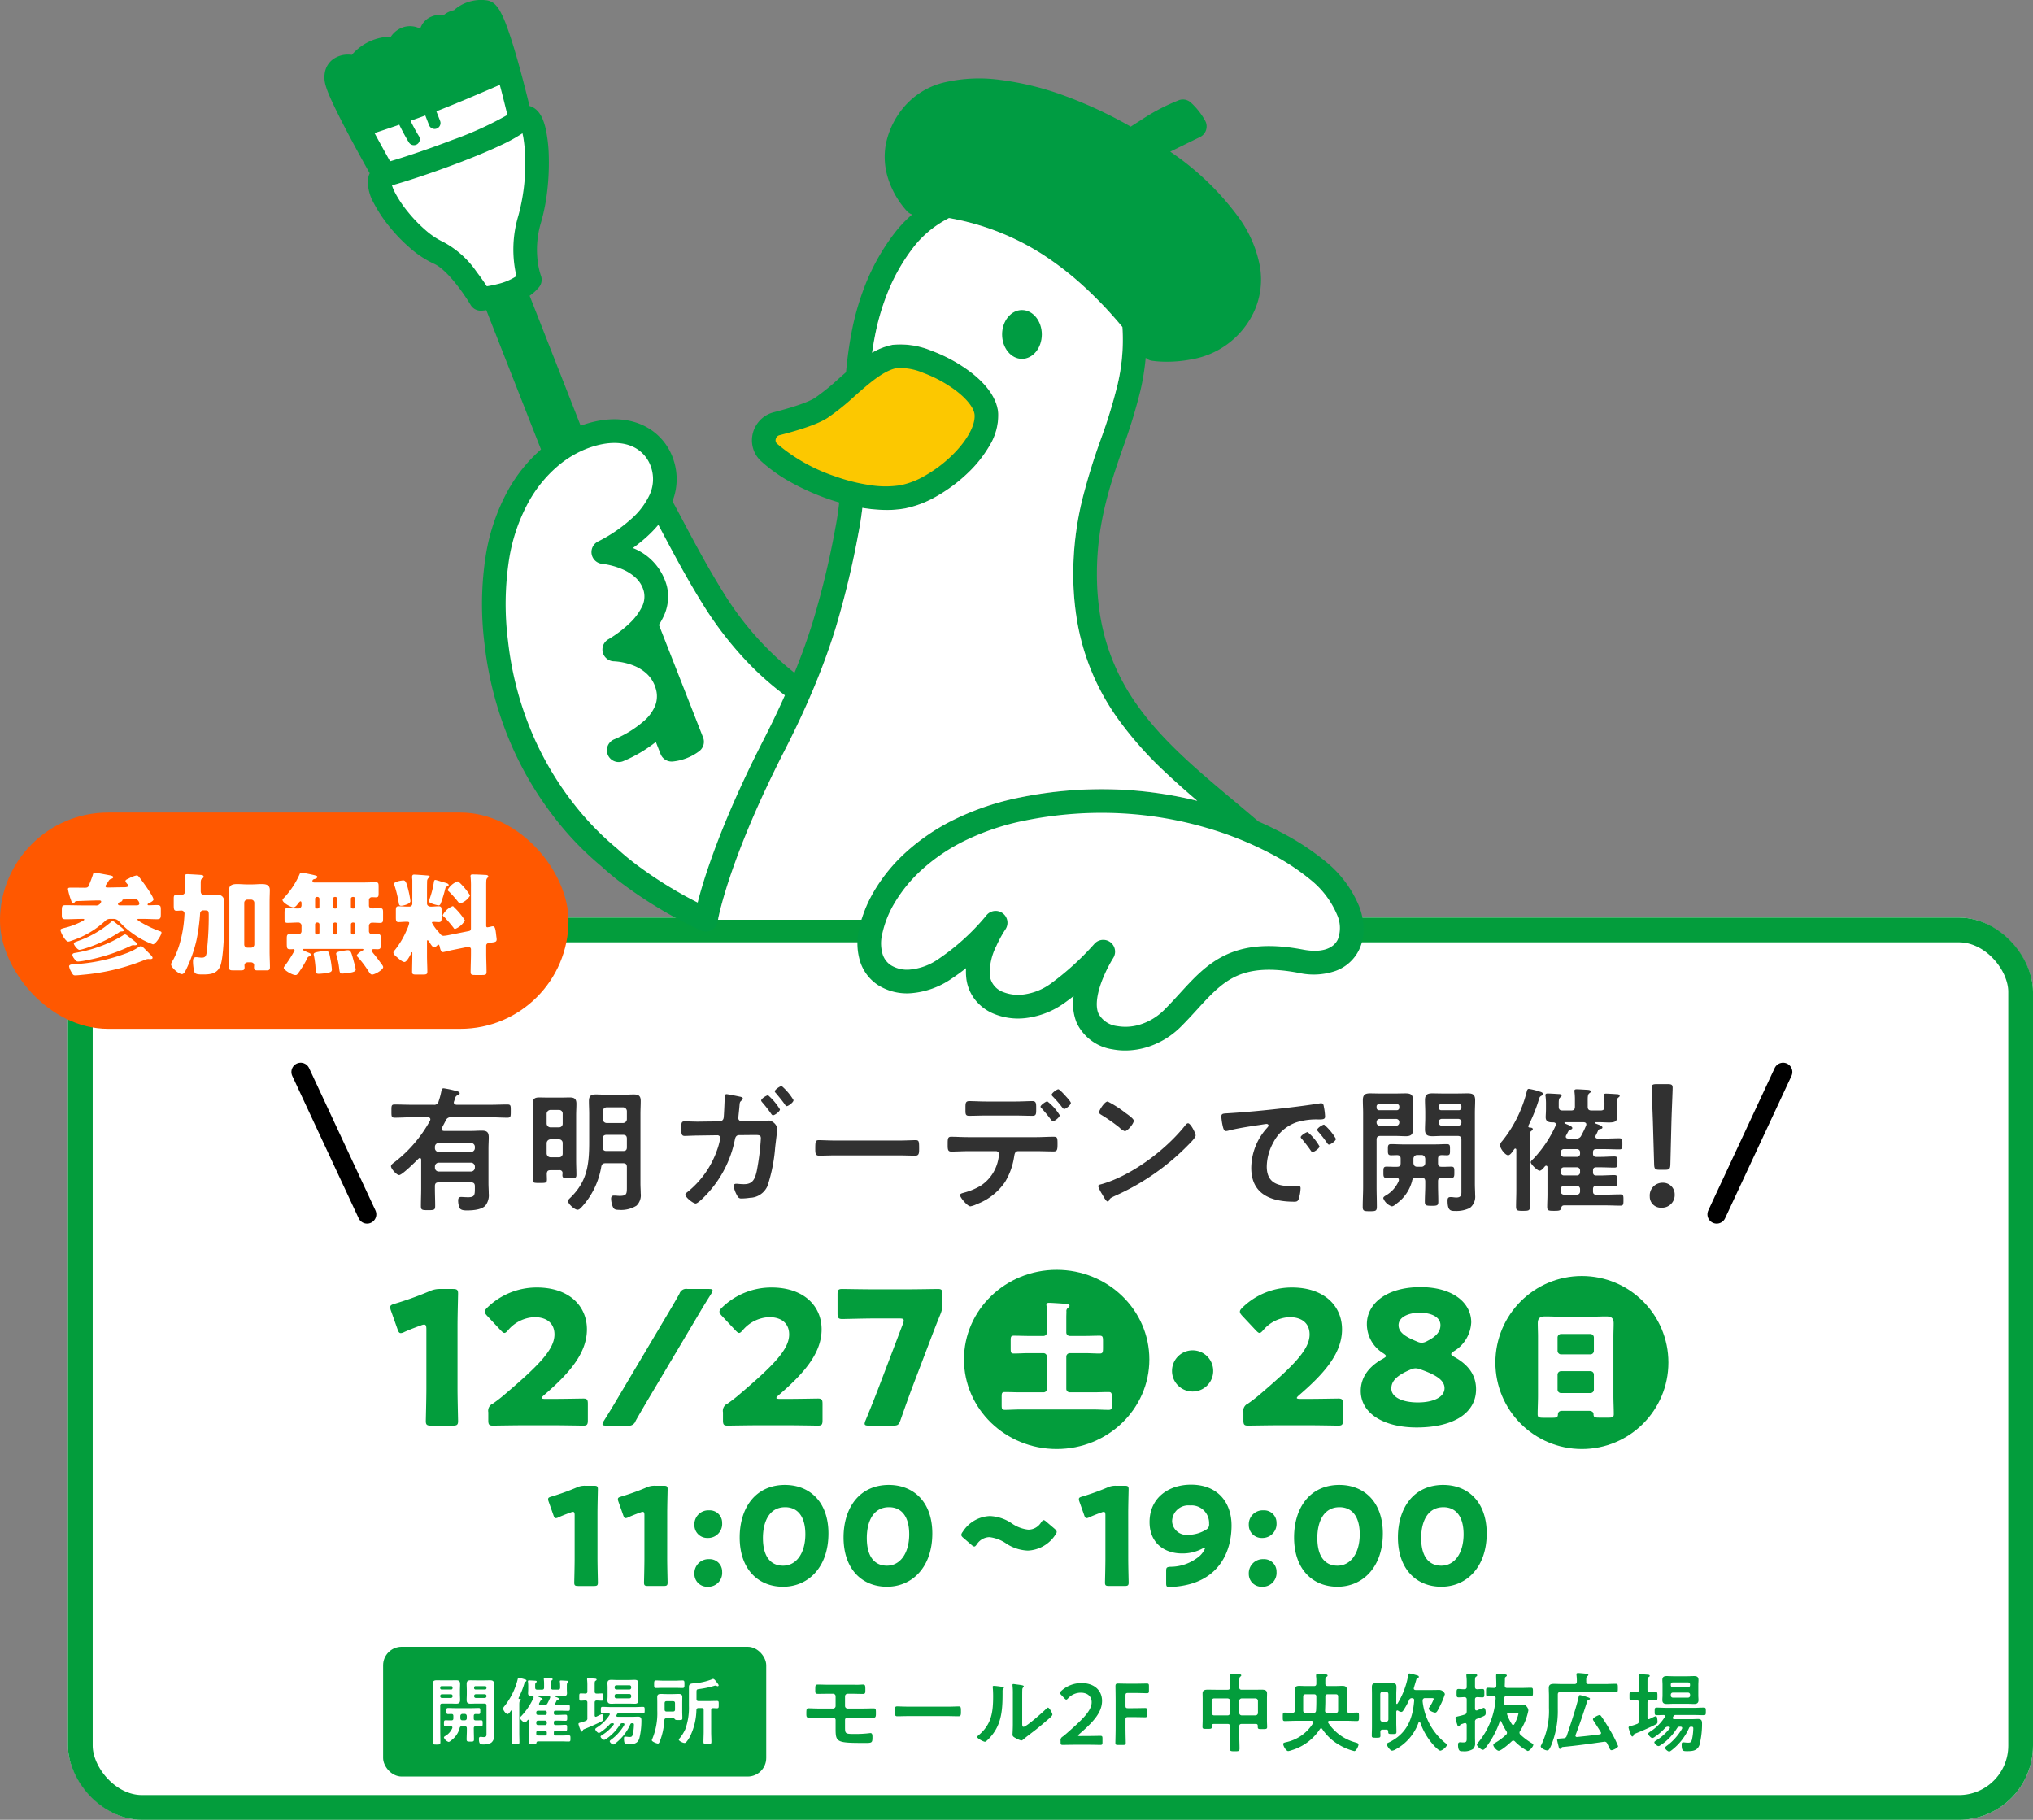 <svg xmlns="http://www.w3.org/2000/svg" xmlns:xlink="http://www.w3.org/1999/xlink" width="329" height="294.49" viewBox="0 0 329 294.49"><rect x="0" y="0" width="329" height="294.49" fill="#808080" stroke="none"/><defs><style>.a,.f{fill:none;}.b,.d{fill:#fff;}.b{stroke:#039d3c;stroke-width:4px;}.c{fill:#039d3c;}.e{fill:#313131;}.f{stroke:#000;stroke-linecap:round;stroke-width:3px;}.g{clip-path:url(#a);}.h{fill:#009c42;}.i{fill:#fcc800;}.j{fill:#ff5800;}.k{stroke:none;}</style><clipPath id="a"><rect class="a" width="168.17" height="169.992"/></clipPath></defs><g transform="translate(-994.683 -430.167)"><g transform="translate(1006.017 578.677)"><g class="b" transform="translate(-0.335 -0.021)"><rect class="k" width="318" height="146" rx="12"/><rect class="a" x="2" y="2" width="314" height="142" rx="10"/></g><g transform="translate(50.496 56.005)"><path class="c" d="M-33.96-15.9c0-1.59.09-5.04.09-5.25,0-.63-.18-.75-.87-.75h-1.98a3.984,3.984,0,0,0-1.77.36,53.633,53.633,0,0,1-5.67,2.04c-.51.15-.69.27-.69.54a1.61,1.61,0,0,0,.12.57l1.05,2.97c.15.45.27.66.54.66a1.349,1.349,0,0,0,.57-.18c.81-.36,1.71-.72,2.73-1.08a1.352,1.352,0,0,1,.48-.12c.27,0,.36.21.36.75v9.6c0,1.59-.09,5.04-.09,5.25,0,.63.18.75.87.75h3.48c.69,0,.87-.12.87-.75,0-.21-.09-3.66-.09-5.25ZM-19.8-4.11c-.36,0-.54-.06-.54-.15s.09-.21.33-.42c3.9-3.36,6.99-6.69,6.99-10.68,0-3.84-2.94-6.78-8.1-6.78a11.422,11.422,0,0,0-8.04,3.27c-.27.27-.39.45-.39.63,0,.21.12.39.36.66l2.22,2.37c.27.27.42.42.6.42s.33-.15.6-.45a5.857,5.857,0,0,1,4.26-2.1c2.16,0,3.24,1.14,3.24,2.79,0,2.46-2.58,5.07-8.31,9.93-.57.48-1.05.84-1.65,1.26a1.272,1.272,0,0,0-.75,1.41V-.66c0,.69.12.87.75.87.21,0,3.72-.06,5.31-.06h4.29c1.56,0,4.8.06,5.01.06.63,0,.75-.18.75-.87V-3.3c0-.69-.12-.87-.75-.87-.21,0-3.45.06-5.01.06ZM-6.45.21A1.149,1.149,0,0,0-5.13-.57c.54-.96,1.11-1.92,1.65-2.85L5.34-18.27c.57-.96,1.17-1.92,1.77-2.88a1.053,1.053,0,0,0,.21-.51c0-.18-.18-.24-.63-.24H3.27a1.149,1.149,0,0,0-1.32.78C1.41-20.16.87-19.23.3-18.27L-8.52-3.42c-.57.96-1.17,1.92-1.77,2.88a1.053,1.053,0,0,0-.21.51c0,.18.18.24.63.24ZM18.18-4.11c-.36,0-.54-.06-.54-.15s.09-.21.33-.42c3.9-3.36,6.99-6.69,6.99-10.68,0-3.84-2.94-6.78-8.1-6.78a11.422,11.422,0,0,0-8.04,3.27c-.27.27-.39.45-.39.63,0,.21.12.39.36.66l2.22,2.37c.27.27.42.42.6.42s.33-.15.6-.45a5.857,5.857,0,0,1,4.26-2.1c2.16,0,3.24,1.14,3.24,2.79,0,2.46-2.58,5.07-8.31,9.93-.57.48-1.05.84-1.65,1.26A1.272,1.272,0,0,0,9-1.95V-.66c0,.69.12.87.75.87.21,0,3.72-.06,5.31-.06h4.29c1.56,0,4.8.06,5.01.06.63,0,.75-.18.75-.87V-3.3c0-.69-.12-.87-.75-.87-.21,0-3.45.06-5.01.06Zm24.33-9.42c.45-1.2,1.05-2.76,1.68-4.29a4.279,4.279,0,0,0,.33-1.74v-1.47c0-.69-.12-.87-.75-.87-.21,0-3.66.06-5.25.06H33.54c-1.59,0-5.04-.06-5.25-.06-.63,0-.75.18-.75.87v3.09c0,.69.12.9.75.9.39,0,3.66-.09,5.25-.09h4.02c.48,0,.69.06.69.33a1.346,1.346,0,0,1-.12.51L34.11-5.73c-.51,1.32-1.05,2.7-2.04,5.1a1.735,1.735,0,0,0-.15.51c0,.27.21.33.69.33h3.9c.78,0,.93-.12,1.2-.84.87-2.49,1.35-3.81,1.86-5.19Z" transform="translate(46.17 25.975)"/><path class="c" d="M0-13.972A3.322,3.322,0,0,0-3.332-10.64,3.322,3.322,0,0,0,0-7.308,3.322,3.322,0,0,0,3.332-10.64,3.322,3.322,0,0,0,0-13.972Z" transform="translate(131.17 27.975)"/><path class="c" d="M-9.6-4.11c-.36,0-.54-.06-.54-.15s.09-.21.33-.42c3.9-3.36,6.99-6.69,6.99-10.68,0-3.84-2.94-6.78-8.1-6.78a11.422,11.422,0,0,0-8.04,3.27c-.27.27-.39.45-.39.63,0,.21.12.39.36.66l2.22,2.37c.27.27.42.42.6.42s.33-.15.6-.45a5.857,5.857,0,0,1,4.26-2.1c2.16,0,3.24,1.14,3.24,2.79,0,2.46-2.58,5.07-8.31,9.93-.57.48-1.05.84-1.65,1.26a1.272,1.272,0,0,0-.75,1.41V-.66c0,.69.12.87.75.87.21,0,3.72-.06,5.31-.06h4.29c1.56,0,4.8.06,5.01.06.63,0,.75-.18.75-.87V-3.3c0-.69-.12-.87-.75-.87-.21,0-3.45.06-5.01.06Zm24.87-7.71a5.764,5.764,0,0,0,2.82-4.68c0-3.18-3-5.7-8.19-5.7-5.76,0-8.7,2.85-8.7,5.97a5.535,5.535,0,0,0,2.67,4.74c.27.18.42.33.42.45s-.18.24-.48.42C1.38-9.3.21-7.47.21-5.4.21-1.68,4.08.51,9.24.51c6,0,9.63-2.34,9.63-6.18,0-2.55-1.53-4.14-3.54-5.25-.3-.18-.48-.3-.48-.45C14.85-11.49,15-11.64,15.27-11.82ZM9.9-8.88c2.19.78,3.87,1.62,3.87,3.03,0,1.47-1.83,2.31-4.32,2.31-2.43,0-4.29-.81-4.29-2.25,0-1.17.81-2.1,3.09-3.06a2.021,2.021,0,0,1,.84-.21A2.345,2.345,0,0,1,9.9-8.88Zm3.21-7.17c0,.93-.54,1.77-2.16,2.58a1.907,1.907,0,0,1-.87.27,1.808,1.808,0,0,1-.72-.18c-1.86-.75-3.03-1.47-3.03-2.67,0-1.29,1.59-2.01,3.42-2.01C11.61-18.06,13.11-17.37,13.11-16.05Z" transform="translate(158.17 25.975)"/><g transform="translate(94.565 0.918)"><ellipse class="c" cx="15" cy="14.5" rx="15" ry="14.5" transform="translate(-0.395 0.056)"/><path class="d" d="M-1.58-2.74a.535.535,0,0,1-.56.56H-5.96c-.82,0-1.62-.04-2.42-.04-.48,0-.52.18-.52.8V-.16c0,.64.04.82.52.82.8,0,1.6-.06,2.42-.06H6c.8,0,1.6.06,2.42.06.48,0,.52-.2.52-.94V-1.2c0-.86-.06-1.02-.54-1.02-.8,0-1.6.04-2.4.04H2.12a.559.559,0,0,1-.56-.56V-7.96a.572.572,0,0,1,.56-.56H4.56c.8,0,1.6.06,2.4.06.5,0,.54-.2.54-.94v-1.02c0-.72-.04-.92-.54-.92-.8,0-1.6.04-2.4.04H2.12a.559.559,0,0,1-.56-.56v-2.48c0-.34.02-.6.02-.9a.6.6,0,0,1,.2-.56c.12-.1.3-.22.3-.4,0-.3-.44-.28-.62-.3-.54-.04-2.24-.16-2.7-.16-.2,0-.42.04-.42.3a.5.5,0,0,0,.02.18,11.583,11.583,0,0,1,.06,1.52v2.8a.547.547,0,0,1-.56.56H-4.52c-.8,0-1.6-.04-2.4-.04-.48,0-.52.18-.52.8v1.26c0,.64.04.82.52.82.8,0,1.6-.06,2.4-.06h2.38a.559.559,0,0,1,.56.56Z" transform="translate(14.604 22.057)"/></g><g transform="translate(179.949 1.836)"><circle class="c" cx="14" cy="14" r="14" transform="translate(0.22 0.138)"/><path class="d" d="M-2.94-6.02a.564.564,0,0,1,.56-.58H2.38a.559.559,0,0,1,.56.56v2.42a.559.559,0,0,1-.56.56H-2.38a.559.559,0,0,1-.56-.56Zm0-6.04a.572.572,0,0,1,.56-.56H2.38a.572.572,0,0,1,.56.56v2.18a.572.572,0,0,1-.56.56H-2.38a.577.577,0,0,1-.56-.58ZM2.16-.18c.52,0,.72.28.72.5,0,.54.18.6.92.6H5.28c.64,0,.88-.06.88-.56,0-1-.06-1.98-.06-2.98v-9.6c0-.7.04-1.42.04-2.14,0-.92-.48-1.1-1.24-1.1-.74,0-1.46.04-2.18.04H-2.72c-.74,0-1.46-.04-2.2-.04-.8,0-1.22.24-1.22,1.1,0,.72.04,1.44.04,2.14v9.6c0,1-.06,2-.06,3,0,.52.26.56,1.08.56h1.04C-3.12.94-2.9.92-2.88.4c.02-.42.28-.58.66-.58Z" transform="translate(13.22 22.139)"/></g></g><path class="c" d="M-68.31-11.66c0-1.166.066-3.7.066-3.85,0-.462-.132-.55-.638-.55h-1.452a2.922,2.922,0,0,0-1.3.264,39.331,39.331,0,0,1-4.158,1.5c-.374.11-.506.2-.506.4a1.18,1.18,0,0,0,.088.418l.77,2.178c.11.33.2.484.4.484a.989.989,0,0,0,.418-.132c.594-.264,1.254-.528,2-.792a.992.992,0,0,1,.352-.088c.2,0,.264.154.264.55v7.04c0,1.166-.066,3.7-.066,3.85,0,.462.132.55.638.55h2.552c.506,0,.638-.088.638-.55,0-.154-.066-2.684-.066-3.85Zm11.286,0c0-1.166.066-3.7.066-3.85,0-.462-.132-.55-.638-.55h-1.452a2.922,2.922,0,0,0-1.3.264A39.331,39.331,0,0,1-64.5-14.3c-.374.11-.506.2-.506.4a1.18,1.18,0,0,0,.088.418l.77,2.178c.11.33.2.484.4.484a.989.989,0,0,0,.418-.132c.594-.264,1.254-.528,2-.792a.992.992,0,0,1,.352-.088c.2,0,.264.154.264.55v7.04c0,1.166-.066,3.7-.066,3.85,0,.462.132.55.638.55H-57.6c.506,0,.638-.088.638-.55,0-.154-.066-2.684-.066-3.85Zm6.776,7.48A2.273,2.273,0,0,0-52.624-1.8,2.059,2.059,0,0,0-50.49.286a2.245,2.245,0,0,0,2.354-2.42A2.005,2.005,0,0,0-50.248-4.18Zm0-7.9A2.261,2.261,0,0,0-52.624-9.7a2.072,2.072,0,0,0,2.134,2.09,2.274,2.274,0,0,0,2.354-2.442A2,2,0,0,0-50.248-12.078Zm12.3-4.114c-4.862,0-7.348,3.806-7.348,8.492C-45.3-2.486-42.24.286-38.28.286c4.092,0,7.348-3.168,7.348-8.624C-30.932-13.552-34.078-16.192-37.95-16.192Zm0,3.608c1.98,0,3.278,1.43,3.278,4.378,0,3.058-1.452,5.082-3.608,5.082-2.046,0-3.256-1.518-3.256-4.466C-41.536-10.252-40.5-12.584-37.95-12.584Zm16.808-3.608c-4.862,0-7.348,3.806-7.348,8.492,0,5.214,3.058,7.986,7.018,7.986,4.092,0,7.348-3.168,7.348-8.624C-14.124-13.552-17.27-16.192-21.142-16.192Zm0,3.608c1.98,0,3.278,1.43,3.278,4.378,0,3.058-1.452,5.082-3.608,5.082-2.046,0-3.256-1.518-3.256-4.466C-24.728-10.252-23.694-12.584-21.142-12.584Zm26.818,3.5L4.334-10.23c-.2-.176-.33-.264-.44-.264-.132,0-.242.132-.418.374A2.435,2.435,0,0,1,1.43-8.954,5.716,5.716,0,0,1-1.32-10.01,6.8,6.8,0,0,0-4.8-11.154,5.459,5.459,0,0,0-9.218-8.58a.951.951,0,0,0-.22.462c0,.154.11.308.352.506l1.3,1.122c.2.176.33.264.462.264s.242-.132.418-.374A2.5,2.5,0,0,1-4.884-7.744a6.052,6.052,0,0,1,2.816,1.1,6.8,6.8,0,0,0,3.41,1.078A5.6,5.6,0,0,0,5.786-8.118a.844.844,0,0,0,.22-.462C6.006-8.734,5.9-8.888,5.676-9.086Zm11.9-2.574c0-1.166.066-3.7.066-3.85,0-.462-.132-.55-.638-.55H15.554a2.922,2.922,0,0,0-1.3.264A39.331,39.331,0,0,1,10.1-14.3c-.374.11-.506.2-.506.4a1.18,1.18,0,0,0,.088.418l.77,2.178c.11.33.2.484.4.484a.989.989,0,0,0,.418-.132c.594-.264,1.254-.528,2-.792a.992.992,0,0,1,.352-.088c.2,0,.264.154.264.55v7.04c0,1.166-.066,3.7-.066,3.85,0,.462.132.55.638.55h2.552c.506,0,.638-.088.638-.55,0-.154-.066-2.684-.066-3.85ZM30.668-9.9a.93.93,0,0,1-.528.968,5.488,5.488,0,0,1-2.86.814,2.333,2.333,0,0,1-2.6-2.178,2.623,2.623,0,0,1,2.882-2.574A2.852,2.852,0,0,1,30.668-9.9Zm-9.636-.286c0,3.5,2.53,5.082,5.236,5.082a6.8,6.8,0,0,0,3.366-.814.7.7,0,0,1,.33-.11.058.058,0,0,1,.066.066,3.5,3.5,0,0,1-.9,1.276,7.321,7.321,0,0,1-4.752,1.738c-.572.044-.66.132-.66.7V-.286c0,.506.088.616.528.616a14.281,14.281,0,0,0,2.42-.264c5.588-1.078,7.634-5.39,7.634-9.7,0-3.608-2.134-6.6-6.556-6.6C24.068-16.236,21.032-14.058,21.032-10.186ZM39.468-4.18A2.273,2.273,0,0,0,37.092-1.8,2.059,2.059,0,0,0,39.226.286a2.245,2.245,0,0,0,2.354-2.42A2.005,2.005,0,0,0,39.468-4.18Zm0-7.9A2.261,2.261,0,0,0,37.092-9.7a2.072,2.072,0,0,0,2.134,2.09,2.274,2.274,0,0,0,2.354-2.442A2,2,0,0,0,39.468-12.078Zm12.3-4.114c-4.862,0-7.348,3.806-7.348,8.492,0,5.214,3.058,7.986,7.018,7.986,4.092,0,7.348-3.168,7.348-8.624C58.784-13.552,55.638-16.192,51.766-16.192Zm0,3.608c1.98,0,3.278,1.43,3.278,4.378,0,3.058-1.452,5.082-3.608,5.082-2.046,0-3.256-1.518-3.256-4.466C48.18-10.252,49.214-12.584,51.766-12.584Zm16.808-3.608c-4.862,0-7.348,3.806-7.348,8.492,0,5.214,3.058,7.986,7.018,7.986,4.092,0,7.348-3.168,7.348-8.624C75.592-13.552,72.446-16.192,68.574-16.192Zm0,3.608c1.98,0,3.278,1.43,3.278,4.378,0,3.058-1.452,5.082-3.608,5.082-2.046,0-3.256-1.518-3.256-4.466C64.988-10.252,66.022-12.584,68.574-12.584Z" transform="translate(153.666 107.979)"/><g transform="translate(50.905 118.436)"><path class="c" d="M-68.866-9.856c-.616,0-1.2-.028-1.75-.028-.448,0-.448.084-.448.98,0,.448.07.518.462.518.574,0,1.148-.014,1.708-.014h.7a.4.4,0,0,1,.42.406v1.582a.406.406,0,0,1-.406.406h-2.2c-.672,0-1.456-.042-1.778-.042s-.35.182-.35.854c0,.406,0,.672.378.672.588,0,1.162-.028,1.75-.028h2.2a.406.406,0,0,1,.406.406v1.4c0,2.24.182,2.31,4.83,2.31,1.008,0,1.134-.028,1.134-.868,0-.21.028-.728-.294-.728a1.06,1.06,0,0,0-.21.014,18.489,18.489,0,0,1-2.352.126c-1.512,0-1.582-.028-1.582-1.092v-1.19a.389.389,0,0,1,.392-.378h2.408c.6,0,1.218.028,1.834.028.364,0,.364-.308.364-.714,0-.644,0-.8-.378-.8-.5,0-1.176.028-1.82.028h-2.38a.418.418,0,0,1-.42-.406V-7.98a.413.413,0,0,1,.42-.42h.714c.588,0,1.162.028,1.75.028.378,0,.406-.14.406-.63,0-.714-.014-.882-.378-.882-.182,0-.35.014-.532.028-.42.014-.826,0-1.246,0Zm12.81,3.542c-.588,0-1.554-.042-1.736-.042-.364,0-.392.112-.392.9,0,.434.014.7.378.7.588,0,1.176-.028,1.75-.028h6.44c.574,0,1.162.028,1.75.028.364,0,.378-.266.378-.714,0-.77-.014-.882-.392-.882-.182,0-1.092.042-1.736.042Zm18.48-1.358c0-.35,0-1.05.014-1.372a.548.548,0,0,1,.126-.364c.056-.07.112-.1.112-.2,0-.154-.406-.2-1.134-.294-.112-.014-.462-.07-.546-.07a.126.126,0,0,0-.14.14v.07a12.177,12.177,0,0,1,.056,1.428v4.9c0,.672-.056,1.582-.056,1.68,0,.252.252.392.448.5a3.616,3.616,0,0,0,.966.42c.168,0,.308-.154.434-.252.336-.294.938-.742,1.316-1.036.882-.658,1.722-1.372,2.562-2.1.182-.154.728-.6.728-.812s-.476-1.12-.714-1.12c-.112,0-.21.112-.28.182-.448.462-3.206,2.926-3.668,2.926-.21,0-.224-.21-.224-.644Zm-4.592-2c-.1,0-.182.028-.182.154,0,.042.014.112.014.154.042.406.056.966.056,1.386,0,2.6-.266,4.564-2.394,6.328-.07.056-.182.154-.182.252,0,.252,1.036.77,1.246.77.154,0,.322-.2.434-.294,2.226-2.128,2.422-4.592,2.422-7.49v-.308c0-.126-.014-.364.07-.448.056-.056.14-.126.14-.2,0-.14-.182-.14-.35-.168C-41.188-9.576-41.9-9.674-42.168-9.674Zm13.888,8.12q-.252,0-.252-.084c0-.042.042-.1.154-.2,2.142-1.862,3.724-3.444,3.724-5.418,0-1.61-1.19-2.87-3.318-2.87a4.784,4.784,0,0,0-3.29,1.274c-.126.126-.2.21-.2.308s.056.168.168.294l.56.6c.126.126.21.2.28.2s.168-.056.294-.2a2.809,2.809,0,0,1,2.044-.924c1.148,0,1.778.63,1.778,1.54,0,1.372-1.456,2.772-3.976,4.984-.238.21-.462.406-.714.588a.658.658,0,0,0-.336.686v.252c0,.322.056.406.35.406.1,0,1.414-.028,2.128-.028h1.82c.714,0,2.03.028,2.128.028.294,0,.35-.084.35-.406v-.658c0-.322-.056-.406-.35-.406-.1,0-1.414.028-2.128.028ZM-20.86-4.2c0-.35.07-.42.42-.42h.7c.658,0,1.932.028,2.03.028.294,0,.35-.084.35-.406v-.686c0-.322-.056-.406-.35-.406-.1,0-1.372.028-2.03.028h-.7c-.35,0-.42-.07-.42-.42V-8.106c0-.35.07-.42.42-.42h.994c.672,0,1.932.042,2.03.042.294,0,.35-.084.35-.406v-.756c0-.322-.056-.406-.35-.406-.1,0-1.358.028-2.03.028h-.784c-.658,0-1.764-.028-1.862-.028-.308,0-.392.112-.392.448.014.742.028,1.652.028,2.338v4.354c0,.812-.042,2.352-.042,2.45,0,.294.084.35.406.35h.868c.322,0,.406-.056.406-.35,0-.1-.042-1.638-.042-2.45ZM-3.948-5.292a.371.371,0,0,1-.378.392h-2.2a.391.391,0,0,1-.392-.392v-1.96a.383.383,0,0,1,.392-.392h2.2c.238.028.378.14.378.392Zm4.522,0A.4.4,0,0,1,.182-4.9h-2.24a.4.4,0,0,1-.392-.392v-1.96a.391.391,0,0,1,.392-.392H.182a.391.391,0,0,1,.392.392ZM.224-3.514c.224,0,.322.1.322.322V-3c0,.336.182.322.756.322s.756,0,.756-.322c0-.364-.028-.728-.028-1.092V-7.56c0-.294.014-.588.014-.9,0-.546-.434-.6-.882-.6-.42,0-.84.014-1.26.014h-1.96c-.266,0-.392-.112-.392-.392v-.854c0-.434.014-.756.154-.868.1-.07.168-.112.168-.21,0-.168-.238-.168-.364-.182-.294-.014-.98-.056-1.246-.056-.14,0-.266.014-.266.182a.432.432,0,0,0,.014.14,7.334,7.334,0,0,1,.042.994v.854c0,.28-.112.392-.378.392H-6.244c-.42,0-.854-.014-1.274-.014-.448,0-.868.056-.868.6,0,.308.014.6.014.9v3.444c0,.364-.028.728-.028,1.078s.2.322.756.322c.588,0,.756.014.756-.322v-.154c0-.21.07-.322.322-.322h2.24c.266,0,.378.112.378.392V-1.68c0,.714-.028,1.428-.028,2.128,0,.448.154.462.784.462S-2.408.9-2.408.462c0-.714-.042-1.428-.042-2.142V-3.122c0-.28.126-.392.392-.392Zm11.214-2.17c.014-.49.042-.994.042-1.484v-.77c0-.266.112-.378.392-.378H13.16c.28,0,.392.112.392.378V-5.7c0,.266-.112.392-.392.392H11.8C11.536-5.306,11.424-5.432,11.438-5.684ZM9.632-8.316c.28,0,.392.112.392.378v.756c0,.5-.014.994-.042,1.5-.042.28-.14.378-.42.378H8.288c-.28,0-.392-.126-.392-.392v-2.24c0-.266.112-.378.392-.378ZM9.506-3.654A6.775,6.775,0,0,1,5.138-.56c-.042.014-.084.014-.112.028-.21.056-.364.084-.364.28,0,.294.462,1.134.812,1.134A3.038,3.038,0,0,0,6.062.728a8.323,8.323,0,0,0,4.536-3.4.233.233,0,0,1,.2-.14.216.216,0,0,1,.182.126,8.17,8.17,0,0,0,2.912,2.66,8.93,8.93,0,0,0,2.282.91c.294,0,.672-.8.672-1.05,0-.21-.21-.266-.378-.322A7.706,7.706,0,0,1,11.942-3.7a.334.334,0,0,1-.028-.126c0-.14.112-.182.238-.2h2.716c.574,0,1.148.042,1.736.042.336,0,.322-.2.322-.686s.014-.686-.322-.686c-.434,0-.868.042-1.288.028-.266,0-.35-.14-.35-.378V-7.84c0-.364.028-.728.028-1.106,0-.546-.224-.728-.756-.728-.406,0-.8.028-1.2.028H11.872c-.266,0-.392-.1-.392-.364v-.518c0-.364.014-.5.182-.6.084-.056.182-.1.182-.21,0-.14-.14-.168-.238-.182-.252-.028-1.106-.084-1.344-.084-.182,0-.28.042-.28.238v.14a5.084,5.084,0,0,1,.042.784v.406c0,.28-.112.392-.392.392H8.456c-.406,0-.812-.028-1.218-.028-.5,0-.728.182-.728.714,0,.378.028.742.028,1.12V-5.7c0,.238-.1.378-.35.378-.434.014-.854-.028-1.274-.028-.336,0-.322.154-.322.686,0,.5-.014.686.322.686.574,0,1.148-.042,1.736-.042H9.268c.14.014.266.056.266.224A.5.5,0,0,1,9.506-3.654Zm11.256-.2a.4.4,0,0,1-.392-.392v-4.1a.391.391,0,0,1,.392-.392h.532a.391.391,0,0,1,.392.392v4.1a.4.4,0,0,1-.392.392Zm6.482-3.136a1.74,1.74,0,0,1-.014-.378.355.355,0,0,1,.406-.322h1.078c.1,0,.308-.014.308.14A5.573,5.573,0,0,1,28.378-6.3c-.056.084-.168.224-.168.308,0,.336.8.644,1.05.644s.378-.28.77-1.064a11.541,11.541,0,0,0,.8-1.932.985.985,0,0,0-.9-.672c-.364,0-.728.014-1.106.014H26.082c-.154-.014-.294-.07-.294-.252,0-.056.35-1.19.392-1.344.07-.266.1-.28.252-.336.084-.028.182-.1.182-.2,0-.168-.182-.21-.308-.252-.182-.056-1.078-.294-1.2-.294-.154,0-.2.1-.21.224a11.966,11.966,0,0,1-.49,1.974,12.4,12.4,0,0,1-1.26,2.688.085.085,0,0,1-.084.042.1.1,0,0,1-.1-.112v-1.5c0-.364.028-.728.028-1.092,0-.462-.126-.644-.616-.644-.266,0-.532.014-.8.014H20.426c-.28,0-.546-.014-.826-.014-.448,0-.588.182-.588.616,0,.378.014.742.014,1.12v5.32c0,.49-.028.966-.028,1.456,0,.308.182.308.714.308s.686,0,.686-.336c0-.21-.014-.406-.014-.616.014-.266.126-.364.392-.364h.56c.21,0,.322.084.322.308-.014.406.084.406.672.406.518,0,.658,0,.658-.336,0-.476-.028-.952-.028-1.428V-5.488c.014-.112.042-.21.182-.21a.226.226,0,0,1,.126.042,1.067,1.067,0,0,0,.49.2.421.421,0,0,0,.336-.238,11.313,11.313,0,0,0,.952-1.708.454.454,0,0,1,.462-.28c.252.014.364.112.35.378-.238,3.024-1.2,5.376-4.074,6.776-.21.1-.35.154-.35.308,0,.266.546,1.036.854,1.036a1.508,1.508,0,0,0,.588-.224,7.975,7.975,0,0,0,3.71-4.382c.028-.056.056-.1.126-.1s.084.042.112.1A10.7,10.7,0,0,0,28.98-.1c.182.21.854.91,1.106.91.308,0,1.05-.616,1.05-.91a.368.368,0,0,0-.2-.294A10.068,10.068,0,0,1,27.244-6.986Zm15.12,1.652c.224,0,.364.014.364.182a6.161,6.161,0,0,1-.658,1.666.233.233,0,0,1-.2.14c-.1,0-.154-.07-.21-.14a7.463,7.463,0,0,1-.742-1.5.329.329,0,0,1-.028-.112c0-.182.14-.224.294-.238ZM39.046-7.672A12.424,12.424,0,0,1,36.26-.56c-.084.084-.252.28-.252.392,0,.28.7.84.966.84.224,0,.42-.294.546-.462a14.638,14.638,0,0,0,2.184-4.1.123.123,0,0,1,.126-.1.149.149,0,0,1,.126.1,11.014,11.014,0,0,0,.826,1.554.477.477,0,0,1,.1.266.394.394,0,0,1-.14.294A9.537,9.537,0,0,1,39.1-.532c-.21.126-.434.252-.434.42,0,.308.574.938.868.938.42,0,1.764-1.19,2.086-1.5a.416.416,0,0,1,.266-.14.4.4,0,0,1,.266.126A8.357,8.357,0,0,0,44.226.868c.294,0,.91-.728.91-1.008,0-.112-.126-.182-.21-.238a10.9,10.9,0,0,1-1.89-1.414.484.484,0,0,1-.14-.294.543.543,0,0,1,.084-.266A9.433,9.433,0,0,0,44.338-5.7a1.024,1.024,0,0,0-.266-.616.638.638,0,0,0-.616-.308c-.308,0-.616.014-.924.014h-1.82c-.21,0-.35-.084-.35-.308v-.056c.028-.238.042-.462.07-.7a.35.35,0,0,1,.406-.364H43.26c.5,0,1.008.028,1.512.028.322,0,.308-.168.308-.672s.014-.686-.308-.686c-.5,0-1.008.028-1.512.028H40.894c-.252,0-.364-.1-.378-.364.014-.364.028-.728.028-1.106v-.042c0-.182.028-.2.112-.266s.2-.126.2-.224c0-.2-.294-.182-.686-.224l-.462-.042a2.5,2.5,0,0,0-.322-.028c-.238,0-.266.112-.266.322,0,.532.042,1.078.028,1.624,0,.238-.126.35-.364.35-.322,0-.686-.028-.994-.028s-.294.168-.294.686-.028.672.294.672.616-.014.91-.028C38.948-8.008,39.046-7.91,39.046-7.672Zm-4.69,6.244c0,.658.056.91-.546.91-.2,0-.434-.028-.532-.028-.28,0-.322.182-.322.42,0,1.134.448,1.036.8,1.036A2.663,2.663,0,0,0,35.378.546a1.226,1.226,0,0,0,.336-.994c0-.308-.014-.63-.014-.938v-2.45a.453.453,0,0,1,.35-.518c1.3-.5,1.386-.49,1.386-.994,0-.224-.042-.77-.336-.77a10.519,10.519,0,0,0-1.05.406.348.348,0,0,1-.126.014c-.168,0-.21-.14-.224-.28V-7.462c0-.252.084-.364.35-.392.168.014.728.042.84.042.35,0,.322-.21.322-.672s.028-.686-.322-.686c-.252,0-.56.028-.84.042-.266-.014-.35-.14-.35-.392V-10.4c0-.448.014-.658.154-.756.1-.056.2-.1.2-.224,0-.168-.238-.168-.35-.182-.252-.014-.924-.07-1.134-.07-.154,0-.266.028-.266.21v.126a7.981,7.981,0,0,1,.056,1.176v.6a.343.343,0,0,1-.392.392c-.308.014-.616-.042-.924-.042-.336,0-.322.2-.322.686s-.014.672.322.672c.266,0,.63-.028.924-.042.266.014.392.126.392.392v1.946c-.028.28-.084.392-.35.49-.392.126-.7.2-.924.252-.42.1-.56.14-.56.294A10.878,10.878,0,0,0,32.83-3.4c.056.182.1.308.238.308a.194.194,0,0,0,.182-.154c.07-.182.1-.182.49-.308a2.643,2.643,0,0,1,.252-.084c.042,0,.07-.014.112-.014.182,0,.238.14.252.294ZM54.1-9.968a.343.343,0,0,1-.392-.392c-.014-.518-.014-.742.168-.868.084-.084.168-.126.168-.21,0-.168-.224-.182-.336-.2-.266-.028-1.106-.112-1.33-.112-.14,0-.266.042-.266.2,0,.042.014.1.014.126a6.777,6.777,0,0,1,.056,1.064c0,.266-.112.392-.392.392H49.91c-.49,0-.966-.028-1.442-.028s-.826.1-.826.658c0,.434.028.868.028,1.3V-6.1A12.56,12.56,0,0,1,46.4-.056.294.294,0,0,0,46.34.1c0,.336.77.672,1.05.672.252,0,.392-.238.672-.882A14.774,14.774,0,0,0,49.1-5.88V-8.274c0-.28.112-.392.392-.392h7.224c.588,0,1.162.028,1.75.028.364,0,.35-.154.35-.686s.014-.686-.35-.686c-.588,0-1.162.042-1.75.042Zm1.96,7.784a.27.27,0,0,1,.042.14.221.221,0,0,1-.224.224c-1.218.168-2.436.294-3.654.42-.2.014-.266-.1-.266-.2a.348.348,0,0,1,.014-.112c.7-1.806,1.3-3.654,1.9-5.5a.338.338,0,0,1,.2-.2c.126-.042.238-.07.238-.182s-.2-.182-.294-.21a9.413,9.413,0,0,0-1.3-.378c-.182,0-.21.112-.238.266-.322,1.54-1.4,4.746-1.932,6.328a.522.522,0,0,1-.476.392c-.126.014-.238.014-.364.028s-.224.014-.322.028c-.252.014-.392.014-.392.21,0,.126.2.91.238,1.064.056.224.07.392.252.392.112,0,.154-.084.21-.168a.238.238,0,0,1,.182-.14c2.226-.21,4.452-.518,6.678-.84a.308.308,0,0,1,.112-.014.446.446,0,0,1,.42.266c.112.224.2.406.266.546.2.42.266.56.434.56.252,0,1.078-.392,1.078-.658a19.67,19.67,0,0,0-1.344-2.646c-.364-.63-.98-1.624-1.4-2.2a.351.351,0,0,0-.28-.182c-.168,0-1.05.406-1.05.686a.394.394,0,0,0,.084.21C55.272-3.43,55.678-2.814,56.056-2.184Zm14.112-6.4a.324.324,0,0,1,.336.336v.14a.324.324,0,0,1-.336.336h-2.45a.324.324,0,0,1-.336-.336v-.14a.324.324,0,0,1,.336-.336Zm-2.45-.854a.324.324,0,0,1-.336-.336V-9.9a.324.324,0,0,1,.336-.336h2.45A.324.324,0,0,1,70.5-9.9v.126a.324.324,0,0,1-.336.336Zm4.116-.42c0-.252.028-.518.028-.77,0-.5-.266-.63-.714-.63-.35,0-.7.028-1.05.028H67.8c-.364,0-.714-.028-1.064-.028-.462,0-.714.14-.714.63,0,.252.028.5.028.77v1.708c0,.252-.028.5-.028.77,0,.49.266.63.728.63.35,0,.7-.028,1.05-.028h2.3c.35,0,.7.028,1.064.028.448,0,.7-.154.7-.63,0-.252-.028-.518-.028-.77Zm-1.176,6.79c.21.014.364,0,.364.266A9.152,9.152,0,0,1,70.8-.938c-.126.392-.238.462-.644.462a1.876,1.876,0,0,1-.28-.014c-.14-.014-.364-.042-.49-.042-.224,0-.238.182-.238.35,0,1.092.238,1.078.9,1.078.9,0,1.652-.084,1.988-1.036a13.863,13.863,0,0,0,.406-3.43c0-.476-.1-.742-.63-.742-.35,0-.714.028-1.078.028H67.942c-.126-.014-.238-.056-.238-.2a.409.409,0,0,1,.028-.126c.028-.042.042-.084.07-.126a.357.357,0,0,1,.378-.224h3c.518,0,1.05.028,1.582.028.308,0,.294-.224.294-.616s.014-.616-.294-.616c-.532,0-1.064.042-1.582.042H66.654c-.532,0-1.05-.042-1.582-.042-.308,0-.294.224-.294.616s-.014.616.294.616.854-.014,1.176-.028c.112.014.21.07.21.2a.226.226,0,0,1-.042.126A7.633,7.633,0,0,1,64.05-2.268c-.182.126-.322.21-.322.336,0,.224.448.7.672.7a.855.855,0,0,0,.42-.21,8.675,8.675,0,0,0,1.638-1.414.591.591,0,0,1,.518-.21h.056c.1.014.21.042.21.168a.209.209,0,0,1-.056.126A7.993,7.993,0,0,1,65.044-.854c-.1.07-.322.182-.322.308,0,.21.448.616.658.616a.321.321,0,0,0,.2-.056A7.227,7.227,0,0,0,67-1.092,9.118,9.118,0,0,0,68.39-2.814a.491.491,0,0,1,.49-.252h.112c.126.014.238.056.238.21a.409.409,0,0,1-.028.126A9.033,9.033,0,0,1,66.752.014c-.1.07-.294.21-.294.336,0,.224.462.6.672.6.126,0,.294-.14.406-.224a9.316,9.316,0,0,0,2.8-3.57A.332.332,0,0,1,70.658-3.066ZM61.894-3.5a6.84,6.84,0,0,1-.994.322c-.154.042-.35.07-.35.266a6.144,6.144,0,0,0,.322.98c.112.294.154.448.308.448.112,0,.154-.112.21-.266.028-.084.07-.126.308-.224,1.05-.42,2.31-.966,3.3-1.484a.4.4,0,0,0,.238-.42c0-.154-.042-.91-.252-.91a4.81,4.81,0,0,0-.7.308c-.14.07-.28.14-.322.154a.411.411,0,0,1-.14.042c-.154,0-.21-.14-.21-.28V-6.972c0-.266.112-.364.378-.392.322.014.742.042.952.042.294,0,.28-.182.28-.686,0-.532,0-.686-.28-.686-.322,0-.63.042-.952.028-.266,0-.378-.112-.378-.392v-1.316c0-.462.014-.616.154-.7s.21-.126.21-.224c0-.14-.168-.168-.266-.182-.252-.014-1.092-.084-1.3-.084-.14,0-.238.028-.238.182a.628.628,0,0,0,.014.168,9.494,9.494,0,0,1,.042,1.106v1.05c0,.28-.112.378-.392.392-.168-.014-.728-.028-.854-.028-.294,0-.28.168-.28.686,0,.49-.014.686.28.686.266,0,.574-.042.868-.042.28.028.378.126.378.392v2.954A.455.455,0,0,1,61.894-3.5Z" transform="translate(140.76 15.543)"/><rect class="c" width="62" height="21" rx="3" transform="translate(-0.24 -0.457)"/><g transform="translate(4.591 3.672)"><path class="d" d="M-16.272-7.032a.271.271,0,0,1,.288-.288h1.428a.277.277,0,0,1,.288.288v.024a.277.277,0,0,1-.288.288h-1.428a.271.271,0,0,1-.288-.288Zm2-1.284a.221.221,0,0,1-.228.228h-1.548a.221.221,0,0,1-.228-.228V-8.4a.208.208,0,0,1,.228-.228H-14.5a.208.208,0,0,1,.228.228Zm-.336,2.5c.24,0,.336.1.336.336v4.428c0,.372.048.672-.456.672-.108,0-.264-.024-.372-.036h-.156c-.2,0-.24.132-.24.3,0,.912.264.924.684.924A2.712,2.712,0,0,0-13.524.54a1.253,1.253,0,0,0,.468-1.128c0-.324-.024-.66-.024-.984V-7.848c0-.372.024-.756.024-1.128,0-.48-.2-.6-.66-.6-.3,0-.588.012-.888.012h-1.332c-.3,0-.6-.012-.912-.012-.444,0-.636.132-.636.6,0,.36.024.72.024,1.08V-7.4c0,.336-.024.672-.024,1.008,0,.468.192.6.648.6.3,0,.6-.024.9-.024Zm-7.152-1.212a.271.271,0,0,1,.288-.288h1.428a.277.277,0,0,1,.288.288v.024a.277.277,0,0,1-.288.288h-1.428a.271.271,0,0,1-.288-.288Zm2-1.284a.221.221,0,0,1-.228.228h-1.548a.221.221,0,0,1-.228-.228V-8.4a.208.208,0,0,1,.228-.228h1.548a.208.208,0,0,1,.228.228Zm-2,2.832c0-.24.1-.336.336-.336h1.332c.3,0,.612.024.912.024.444,0,.636-.144.636-.6,0-.336-.024-.672-.024-1.008V-7.9c0-.36.024-.72.024-1.08,0-.48-.192-.6-.66-.6-.3,0-.588.012-.888.012H-21.42c-.3,0-.6-.012-.912-.012-.456,0-.636.132-.636.612,0,.372.024.744.024,1.116v6.516c0,.588-.036,1.176-.036,1.776,0,.372.132.384.624.384s.624-.012.624-.4c0-.588-.024-1.176-.024-1.764ZM-18.168-3.1c-.216,0-.312-.12-.336-.324V-3.8a.335.335,0,0,1,.336-.336h.372c.2,0,.312.132.336.336v.384A.325.325,0,0,1-17.8-3.1Zm1.836,1.3c0-.228.072-.312.3-.336.144,0,.744.024.864.024.276,0,.276-.144.276-.5s0-.492-.276-.492c-.2,0-.624.024-.864.012s-.3-.108-.3-.324V-3.8c0-.228.1-.324.324-.324.156,0,.312.012.468.012.288,0,.264-.168.264-.492s.024-.492-.264-.492c-.348,0-.7.024-1.044.024h-2.868c-.336,0-.684-.024-1.032-.024-.288,0-.276.168-.276.492s-.012.492.276.492c.18,0,.36-.012.54-.012.228,0,.312.108.312.324v.384c0,.216-.084.324-.312.324-.288.012-.672-.012-.936-.012s-.276.132-.276.492c0,.324-.012.5.264.5s.576-.024.864-.024c.132.012.24.06.24.2a.35.35,0,0,1-.024.108A2.665,2.665,0,0,1-20.9-.588c-.1.06-.264.144-.264.264a1.189,1.189,0,0,0,.756.72c.156,0,.348-.18.468-.276a3.564,3.564,0,0,0,1.32-1.956.338.338,0,0,1,.4-.3h.432c.228,0,.336.1.336.336v.336c0,.48-.036.96-.036,1.44,0,.348.108.372.6.372.456,0,.588-.012.588-.348,0-.492-.024-.972-.024-1.464Zm6.012-2.856a.121.121,0,0,1,.084-.048c.072,0,.1.06.1.12V-1.02c0,.48-.024.96-.024,1.44,0,.36.12.372.612.372S-8.94.78-8.94.42c0-.48-.024-.96-.024-1.44V-5.628c0-.336.012-.528.132-.624.072-.048.144-.084.144-.168,0-.132-.192-.132-.288-.144a.1.1,0,0,1-.108-.108.09.09,0,0,1,.012-.06A14.216,14.216,0,0,0-8.16-9c.048-.156.06-.264.2-.348.084-.036.156-.084.156-.18,0-.132-.168-.168-.276-.2a5.911,5.911,0,0,0-.96-.24c-.12,0-.156.12-.18.216a11.346,11.346,0,0,1-2.172,4.392A.665.665,0,0,0-11.58-5c0,.264.444.888.72.888C-10.668-4.116-10.476-4.44-10.32-4.656ZM-5.736-5.88c.048-.084.084-.156.108-.2.132-.24.12-.252.288-.3.06-.012.144-.06.144-.132,0-.144-.3-.252-.648-.4-.024-.012-.048-.024-.048-.06a.067.067,0,0,1,.072-.06H-4.2c.12.012.24.048.24.192a.287.287,0,0,1-.024.108,8.363,8.363,0,0,1-.42.876.443.443,0,0,1-.48.264h-.672c-.108,0-.216-.036-.216-.168A.232.232,0,0,1-5.736-5.88Zm-.48,4.764A.268.268,0,0,1-5.94-1.4H-4.8a.271.271,0,0,1,.288.288v.192A.271.271,0,0,1-4.8-.636H-5.94a.268.268,0,0,1-.276-.288Zm0-1.644a.268.268,0,0,1,.276-.288H-4.8a.271.271,0,0,1,.288.288v.144a.271.271,0,0,1-.288.288H-5.94a.268.268,0,0,1-.276-.288Zm0-1.608a.268.268,0,0,1,.276-.288H-4.8a.271.271,0,0,1,.288.288v.108a.271.271,0,0,1-.288.288H-5.94a.268.268,0,0,1-.276-.288ZM-6.672-6.72A10.627,10.627,0,0,1-8.628-3.8c-.072.06-.24.216-.24.3,0,.192.6.756.78.756s.384-.276.48-.4A.179.179,0,0,1-7.5-3.192a.121.121,0,0,1,.108.132v2.4c0,.372-.024.732-.024,1.1,0,.336.12.348.612.348.4,0,.564-.012.6-.192s.1-.288.288-.288h3.684c.42,0,.84.024,1.272.024.276,0,.276-.12.276-.5s0-.492-.276-.492c-.432,0-.852.024-1.272.024h-.852c-.2,0-.288-.084-.288-.288v-.192c0-.2.084-.288.288-.288h.336c.42,0,.828.024,1.248.024.264,0,.276-.1.276-.492s0-.492-.276-.492c-.42,0-.828.036-1.248.036h-.336c-.2,0-.288-.1-.288-.288V-2.76c0-.2.084-.288.288-.288h.372c.408,0,.816.024,1.224.024.264,0,.276-.108.276-.492s0-.492-.276-.492c-.408,0-.816.036-1.224.036h-.372c-.2,0-.288-.1-.288-.288v-.108c0-.2.084-.288.288-.288h.78c.42,0,.828.024,1.248.024.276,0,.276-.12.276-.492s0-.492-.276-.492c-.42,0-.828.024-1.248.024h-.648c-.108,0-.2-.036-.2-.168a.287.287,0,0,1,.024-.108,3.916,3.916,0,0,0,.216-.456.207.207,0,0,1,.18-.108c.084-.024.192-.024.192-.132,0-.144-.252-.216-.6-.348a.08.08,0,0,1-.048-.06.067.067,0,0,1,.072-.06h.264c.348,0,.636.024.876.024.492,0,.732-.072.732-.468,0-.168-.024-.432-.024-.708v-.5c0-.24.012-.432.132-.516.072-.06.12-.084.12-.156,0-.132-.18-.144-.276-.144-.18-.012-.744-.048-.912-.048-.108,0-.2,0-.2.144,0,.024.012.072.012.1a5.658,5.658,0,0,1,.036.78V-8.4c0,.24-.1.336-.336.336h-.8c-.24,0-.336-.1-.336-.336v-.408c0-.4-.012-.648.132-.768.072-.048.132-.084.132-.156,0-.144-.18-.144-.276-.156-.228-.012-.756-.048-.96-.048-.1,0-.2.012-.2.144,0,.036.012.072.012.108a5.143,5.143,0,0,1,.036.588v.7c0,.24-.1.336-.336.336H-6.06c-.24,0-.336-.1-.336-.336v-.144c0-.348-.012-.564.132-.672.072-.048.12-.084.12-.156,0-.132-.18-.144-.276-.144-.2-.012-.768-.048-.948-.048-.1,0-.2.012-.2.144a.332.332,0,0,0,.012.108,5.4,5.4,0,0,1,.036.768v.36c0,.276-.024.528-.024.72,0,.36.252.444.576.444h.108c.12.012.216.06.216.192A.35.35,0,0,1-6.672-6.72ZM8.856-7.356a.277.277,0,0,1,.288.288v.12a.277.277,0,0,1-.288.288h-2.1a.277.277,0,0,1-.288-.288v-.12a.277.277,0,0,1,.288-.288Zm-2.1-.732a.277.277,0,0,1-.288-.288v-.108a.277.277,0,0,1,.288-.288h2.1a.277.277,0,0,1,.288.288v.108a.277.277,0,0,1-.288.288Zm3.528-.36c0-.216.024-.444.024-.66,0-.432-.228-.54-.612-.54-.3,0-.6.024-.9.024H6.828c-.312,0-.612-.024-.912-.024-.4,0-.612.12-.612.54,0,.216.024.432.024.66v1.464c0,.216-.024.432-.024.66,0,.42.228.54.624.54.3,0,.6-.024.9-.024H8.8c.3,0,.6.024.912.024.384,0,.6-.132.6-.54,0-.216-.024-.444-.024-.66ZM9.276-2.628c.18.012.312,0,.312.228A7.844,7.844,0,0,1,9.4-.8c-.108.336-.2.4-.552.4A1.608,1.608,0,0,1,8.6-.42c-.12-.012-.312-.036-.42-.036-.192,0-.2.156-.2.3,0,.936.2.924.768.924.768,0,1.416-.072,1.7-.888A11.883,11.883,0,0,0,10.8-3.06c0-.408-.084-.636-.54-.636-.3,0-.612.024-.924.024H6.948c-.108-.012-.2-.048-.2-.168a.35.35,0,0,1,.024-.108c.024-.036.036-.072.06-.108a.306.306,0,0,1,.324-.192H9.72c.444,0,.9.024,1.356.024.264,0,.252-.192.252-.528s.012-.528-.252-.528c-.456,0-.912.036-1.356.036H5.844c-.456,0-.9-.036-1.356-.036-.264,0-.252.192-.252.528s-.012.528.252.528S5.22-4.236,5.5-4.248c.1.012.18.06.18.168a.194.194,0,0,1-.036.108A6.542,6.542,0,0,1,3.612-1.944c-.156.108-.276.18-.276.288,0,.192.384.6.576.6a.733.733,0,0,0,.36-.18,7.436,7.436,0,0,0,1.4-1.212.507.507,0,0,1,.444-.18h.048c.084.012.18.036.18.144a.179.179,0,0,1-.048.108A6.851,6.851,0,0,1,4.464-.732c-.084.06-.276.156-.276.264,0,.18.384.528.564.528A.276.276,0,0,0,4.92.012,6.2,6.2,0,0,0,6.144-.936,7.816,7.816,0,0,0,7.332-2.412a.421.421,0,0,1,.42-.216h.1c.108.012.2.048.2.18a.35.35,0,0,1-.024.108A7.743,7.743,0,0,1,5.928.012c-.084.06-.252.18-.252.288,0,.192.4.516.576.516C6.36.816,6.5.7,6.6.624A7.985,7.985,0,0,0,9-2.436.285.285,0,0,1,9.276-2.628ZM1.764-3a5.863,5.863,0,0,1-.852.276c-.132.036-.3.06-.3.228a5.266,5.266,0,0,0,.276.84c.1.252.132.384.264.384.1,0,.132-.1.18-.228.024-.072.06-.108.264-.192.9-.36,1.98-.828,2.832-1.272a.346.346,0,0,0,.2-.36c0-.132-.036-.78-.216-.78a4.123,4.123,0,0,0-.6.264c-.12.06-.24.12-.276.132a.352.352,0,0,1-.12.036c-.132,0-.18-.12-.18-.24V-5.976c0-.228.1-.312.324-.336.276.012.636.036.816.036.252,0,.24-.156.24-.588,0-.456,0-.588-.24-.588-.276,0-.54.036-.816.024-.228,0-.324-.1-.324-.336V-8.892c0-.4.012-.528.132-.6s.18-.108.18-.192c0-.12-.144-.144-.228-.156-.216-.012-.936-.072-1.116-.072-.12,0-.2.024-.2.156a.538.538,0,0,0,.012.144,8.138,8.138,0,0,1,.036.948v.9c0,.24-.1.324-.336.336-.144-.012-.624-.024-.732-.024-.252,0-.24.144-.24.588,0,.42-.012.588.24.588.228,0,.492-.036.744-.036.24.024.324.108.324.336v2.532A.39.39,0,0,1,1.764-3ZM16.3-8.352c.384,0,.78.024,1.164.024.312,0,.3-.192.3-.612s.012-.612-.3-.612c-.384,0-.78.036-1.164.036h-1.98c-.384,0-.78-.036-1.164-.036-.3,0-.3.192-.3.612s0,.612.3.612c.384,0,.78-.024,1.164-.024Zm-.06,3.492c0,.24-.1.336-.336.336H14.88c-.228,0-.324-.1-.324-.336v-1c0-.24.1-.336.324-.336H15.9c.24,0,.336.1.336.336ZM14.508-3.108c.024-.228.12-.324.348-.324H16c.108.012.192.12.264.2s.168.084.552.084c.48,0,.612,0,.612-.288,0-.36-.024-.72-.024-1.092V-5.952c0-.3.012-.6.012-.9,0-.432-.24-.516-.624-.516-.3,0-.588.024-.888.024H14.868c-.3,0-.6-.024-.888-.024-.384,0-.624.084-.624.516,0,.3.012.6.012.9v1.308a10.858,10.858,0,0,1-.8,4.536A.743.743,0,0,0,12.48.12c0,.24.816.54.972.54s.2-.06.348-.408A10.775,10.775,0,0,0,14.508-3.108ZM19.716-7.68c0-.42.06-.432.432-.48a14.708,14.708,0,0,0,2.34-.492,1.364,1.364,0,0,1,.3-.072.5.5,0,0,1,.18.048.287.287,0,0,0,.168.06A.16.16,0,0,0,23.3-8.76c0-.108-.192-.348-.324-.516S22.6-9.8,22.4-9.8a.294.294,0,0,0-.144.048,10.023,10.023,0,0,1-2.988.672c-.312.024-.78.024-.78.564v3.072A10.166,10.166,0,0,1,17.9-1.656,6.293,6.293,0,0,1,16.992-.2c-.048.06-.144.144-.144.228,0,.228.672.54.924.54a.359.359,0,0,0,.276-.132A4.756,4.756,0,0,0,18.768-.7,10.182,10.182,0,0,0,19.7-4.764c.036-.24.12-.324.348-.324h.492c.24,0,.336.108.336.336v3.528c0,.528-.036,1.056-.036,1.584,0,.4.144.4.648.4s.636,0,.636-.4c0-.528-.036-1.056-.036-1.584V-4.752c0-.228.084-.3.324-.324.168.012.444.024.612.024.3,0,.288-.12.288-.588s.024-.6-.288-.6c-.48,0-.96.024-1.428.024H20.052c-.24,0-.336-.1-.336-.336Z" transform="translate(26.17 10.871)"/></g></g><g transform="translate(37.324 22.035)"><g transform="translate(13.499)"><path class="e" d="M-86.152-8.69a.63.63,0,0,1-.616.616H-92a.615.615,0,0,1-.616-.616v-.22A.615.615,0,0,1-92-9.526h5.236a.63.63,0,0,1,.616.616Zm0,3.168a.63.63,0,0,1-.616.616H-92a.615.615,0,0,1-.616-.616v-.2A.615.615,0,0,1-92-6.336h5.236a.63.63,0,0,1,.616.616Zm-.616,2.376c.418,0,.616.176.616.616v.33c0,1.078-.022,1.452-1.1,1.452-.418,0-.9-.044-1.122-.044-.374,0-.484.22-.484.572a3.291,3.291,0,0,0,.2,1.144c.176.44.792.462,1.21.462.9,0,2.354-.088,2.992-.77a2.733,2.733,0,0,0,.55-1.98c0-.572-.044-1.122-.044-1.672v-5.61c0-.594.044-1.188.044-1.8,0-.836-.308-1.078-1.122-1.078-.572,0-1.122.044-1.694.044h-4.444c-.2-.022-.374-.088-.374-.308a.355.355,0,0,1,.066-.2c.2-.4.418-.792.616-1.188A.815.815,0,0,1-90-13.684h6.446c.88,0,1.76.066,2.662.066.572,0,.55-.242.55-1.078s.022-1.056-.528-1.056c-.9,0-1.8.044-2.684.044h-5.566c-.22-.022-.44-.11-.44-.374a.518.518,0,0,1,.044-.176,2.042,2.042,0,0,0,.088-.286c.088-.308.154-.55.418-.682.154-.066.4-.132.4-.33,0-.264-.352-.33-.77-.44a15.544,15.544,0,0,0-1.8-.374c-.264,0-.308.088-.4.484a11.723,11.723,0,0,1-.44,1.628.7.7,0,0,1-.814.55h-3.608c-.9,0-1.782-.044-2.684-.044-.55,0-.528.22-.528,1.056,0,.814-.022,1.078.528,1.078.9,0,1.782-.066,2.684-.066h2.684c.22.022.4.088.4.33a.525.525,0,0,1-.044.2A21.7,21.7,0,0,1-99.066-6.49c-.286.22-.66.462-.66.726,0,.4.9,1.43,1.32,1.43.484,0,2.706-2.222,3.146-2.662a.269.269,0,0,1,.2-.088c.154,0,.22.132.22.264v4.686c0,.946-.044,1.892-.044,2.816,0,.638.2.66,1.144.66.99,0,1.166-.022,1.166-.682,0-.924-.044-1.87-.044-2.794v-.4c0-.44.176-.616.616-.616Zm12.848-4.07a.63.63,0,0,1-.616-.616V-9.5a.63.63,0,0,1,.616-.616h1.386a.583.583,0,0,1,.594.616v1.672a.583.583,0,0,1-.594.616Zm1.98-5.456a.583.583,0,0,1-.594.616H-73.92a.63.63,0,0,1-.616-.616v-1.584a.63.63,0,0,1,.616-.616h1.386a.583.583,0,0,1,.594.616Zm-.528,7.546a.446.446,0,0,1,.506.484c0,.11-.022.22-.022.33,0,.528.352.484,1.144.484.858,0,1.122.022,1.122-.528,0-.792-.044-1.584-.044-2.376v-7.3c0-.594.044-1.21.044-1.826,0-.792-.308-1.034-1.078-1.034-.506,0-1.012.022-1.518.022h-1.914c-.506,0-1.012-.022-1.518-.022-.792,0-1.056.286-1.056,1.078,0,.594.044,1.188.044,1.782v8.074c0,.792-.044,1.584-.044,2.376,0,.528.242.528,1.144.528.946,0,1.166,0,1.166-.55,0-.308-.022-.616-.022-.924.022-.44.176-.594.594-.594Zm10.3-5.72c.44,0,.616.2.616.616v1.408c0,.418-.176.594-.616.594h-2.684c-.418,0-.594-.176-.594-.616V-10.23c0-.418.176-.616.616-.616Zm-2.662-1.914a.63.63,0,0,1-.616-.616v-1.3a.63.63,0,0,1,.616-.616h2.662a.63.63,0,0,1,.616.616v1.3a.63.63,0,0,1-.616.616Zm2.662,6.512c.44,0,.616.176.616.616v3.3c0,1.012-.022,1.364-1.144,1.364-.22,0-.462-.022-.682-.044h-.286c-.33,0-.44.2-.44.506a3.734,3.734,0,0,0,.2,1.1c.2.594.418.7,1.034.7A4.653,4.653,0,0,0-59.994.616a2.335,2.335,0,0,0,.682-1.98c0-.528-.044-1.078-.044-1.628V-14.234c0-.682.044-1.386.044-2.09,0-.814-.33-1.056-1.122-1.056-.572,0-1.166.044-1.738.044h-2.662c-.572,0-1.166-.044-1.76-.044-.792,0-1.1.264-1.1,1.078,0,.7.044,1.386.044,2.068v4.6c0,3.586-.33,6.314-3.014,8.932-.22.22-.418.374-.418.572,0,.462,1.078,1.408,1.54,1.408.286,0,.506-.264.7-.462a12.762,12.762,0,0,0,3.146-6.49c.088-.418.264-.572.682-.572Zm12.144-6.732c-.726,0-1.474-.044-2.2-.044-.484,0-.528.22-.528,1.144,0,.9.066,1.21.55,1.21.352,0,1.584-.066,2.2-.066l3.1-.044a.451.451,0,0,1,.462.462,10.987,10.987,0,0,1-.572,2.09,14.963,14.963,0,0,1-4.774,6.666c-.132.11-.308.22-.308.4,0,.418,1.254,1.43,1.672,1.43.4,0,1.694-1.364,2-1.716a18.038,18.038,0,0,0,4.334-8.558c.066-.33.154-.792.7-.792l2.2-.022c1.012,0,1.32-.044,1.32.55a39.477,39.477,0,0,1-.66,5.258c-.33,1.518-.77,2.156-2.09,2.156-.264,0-.55-.022-.836-.044a2.662,2.662,0,0,0-.418-.022c-.264,0-.4.132-.4.374a4.514,4.514,0,0,0,.572,1.54.672.672,0,0,0,.726.462,8.9,8.9,0,0,0,1.32-.11,3.192,3.192,0,0,0,2.86-1.914A26.254,26.254,0,0,0-37.554-8.8c.044-.418.352-2.882.352-3.1a1.727,1.727,0,0,0-1.254-1.254c-.33,0-1.76.066-2.42.066l-2.134.022a.474.474,0,0,1-.506-.506c0-.2.154-1.518.176-1.848.066-.682.044-.7.308-.946.088-.088.242-.242.242-.374,0-.176-.352-.264-.506-.286-.286-.066-1.936-.4-2.112-.4-.308,0-.308.286-.308.506-.022.528-.11,2.9-.176,3.322a.642.642,0,0,1-.638.572Zm13.53-5.764c-.264,0-1.122.594-1.122.858,0,.11.11.22.176.286.506.616,1.034,1.232,1.474,1.87.066.11.154.242.286.242.264,0,1.1-.616,1.1-.968A9.29,9.29,0,0,0-36.5-18.744Zm-2.2,1.5c-.264,0-1.122.55-1.122.836,0,.11.088.2.154.286a20.718,20.718,0,0,1,1.474,1.892c.066.088.154.22.286.22.286,0,1.122-.616,1.122-.946A9.713,9.713,0,0,0-38.7-17.248ZM-27.72-9.922c-.924,0-2.442-.066-2.728-.066-.572,0-.616.176-.616,1.408,0,.682.022,1.1.594,1.1.924,0,1.848-.044,2.75-.044H-17.6c.9,0,1.826.044,2.75.044.572,0,.594-.418.594-1.122,0-1.21-.022-1.386-.616-1.386-.286,0-1.716.066-2.728.066ZM8.272-18.216c-.242,0-1.078.616-1.078.88a.449.449,0,0,0,.176.286c.4.418.946,1.012,1.3,1.474.242.308.4.55.55.55.286,0,1.078-.66,1.078-.968,0-.22-.7-.968-.88-1.166S8.47-18.216,8.272-18.216ZM6.49-16.258c-.242,0-1.1.616-1.1.858a.432.432,0,0,0,.2.286c.462.528.924,1.056,1.342,1.628.2.242.352.44.462.44.286,0,1.1-.638,1.1-.968A8.194,8.194,0,0,0,6.49-16.258ZM-6.292-10.472c-.968,0-2.024-.066-2.794-.066-.528,0-.55.33-.55,1.144,0,.836-.022,1.254.572,1.254.858,0,1.848-.066,2.772-.066h4.466a.5.5,0,0,1,.506.528A10.557,10.557,0,0,1-1.5-6.622a6.582,6.582,0,0,1-2.772,4A10.535,10.535,0,0,1-7.04-1.474c-.264.088-.594.132-.594.4,0,.352,1.188,1.8,1.672,1.8A3.836,3.836,0,0,0-4.928.374,9.7,9.7,0,0,0-.352-3.212,11.125,11.125,0,0,0,1.1-7.194c.088-.462.088-1.012.7-1.012H4.686c.946,0,1.892.044,2.838.044.572,0,.616-.308.616-1.21,0-1.056-.044-1.166-.682-1.166-.924,0-1.848.066-2.772.066Zm2.9-5.764c-.99,0-2.046-.066-2.75-.066-.66,0-.616.44-.616,1.232s-.044,1.144.572,1.144c.946,0,1.87-.044,2.794-.044H1.3c.924,0,1.87.044,2.794.044.594,0,.594-.308.594-1.056,0-.88.044-1.32-.616-1.32-.748,0-1.8.066-2.772.066Zm32.648,3.52a.54.54,0,0,0-.374.242C25.762-8.492,20.262-4.334,15.4-2.9c-.286.088-.682.132-.682.374a6.166,6.166,0,0,0,.66,1.32c.154.264.616,1.144.858,1.144a.221.221,0,0,0,.22-.132c.176-.374.2-.4.924-.748A38.217,38.217,0,0,0,29.326-9.24c.286-.286,1.166-1.144,1.166-1.518C30.492-11.088,29.7-12.716,29.26-12.716Zm-13-3.52c-.506,0-1.386,1.408-1.386,1.738,0,.2.176.308.352.418a27.439,27.439,0,0,1,2.926,2.046,2.352,2.352,0,0,0,.88.594c.418,0,1.452-1.188,1.452-1.694,0-.33-1.056-1.056-1.342-1.254A17.47,17.47,0,0,0,16.258-16.236ZM34.65-13.772a9.854,9.854,0,0,0,.242,1.584c.066.242.176.726.484.726a1.7,1.7,0,0,0,.33-.044c1.408-.374,3.388-.682,4.862-.9.22-.022,1.232-.2,1.386-.2s.33.066.33.264c0,.11-.132.264-.374.528A9.771,9.771,0,0,0,39.49-5.5c0,4.29,3.212,5.478,6.952,5.478.374,0,.55-.044.7-.374a6.226,6.226,0,0,0,.33-1.8c0-.352-.176-.374-.506-.374-.242,0-.726.022-1.1.022C43.626-2.552,42-3.168,42-5.72a8.237,8.237,0,0,1,1.056-3.872,6.686,6.686,0,0,1,3.74-3.278,10.9,10.9,0,0,1,3.652-.462c.528-.022.99.022.99-.462a10.01,10.01,0,0,0-.2-1.606c-.044-.264-.088-.55-.418-.55a1.254,1.254,0,0,0-.286.022c-1.65.264-3.322.484-4.994.682-3.19.374-6.4.7-9.614.9C34.958-14.278,34.65-14.344,34.65-13.772ZM51.282-12.5c-.264,0-1.122.572-1.122.836a.526.526,0,0,0,.154.286,18.614,18.614,0,0,1,1.43,1.826c.088.11.176.286.33.286.264,0,1.122-.616,1.122-.924A8.941,8.941,0,0,0,51.282-12.5Zm-2.662,1.21c-.242,0-1.122.55-1.122.814,0,.11.132.242.2.308.484.594.968,1.21,1.408,1.848.088.11.154.264.308.264.242,0,1.122-.594,1.122-.924A8.521,8.521,0,0,0,48.62-11.286Zm21.208-1.606a.5.5,0,0,1,.528-.528h2.618a.508.508,0,0,1,.528.528v.044a.508.508,0,0,1-.528.528H70.356a.5.5,0,0,1-.528-.528ZM73.5-15.246a.4.4,0,0,1-.418.418H70.246a.4.4,0,0,1-.418-.418V-15.4a.382.382,0,0,1,.418-.418h2.838a.382.382,0,0,1,.418.418Zm-.616,4.576c.44,0,.616.176.616.616v8.118c0,.682.088,1.232-.836,1.232-.2,0-.484-.044-.682-.066H71.7c-.374,0-.44.242-.44.55,0,1.672.484,1.694,1.254,1.694A4.972,4.972,0,0,0,74.866.99a2.3,2.3,0,0,0,.858-2.068c0-.594-.044-1.21-.044-1.8V-14.388c0-.682.044-1.386.044-2.068,0-.88-.374-1.1-1.21-1.1-.55,0-1.078.022-1.628.022H70.444c-.55,0-1.1-.022-1.672-.022-.814,0-1.166.242-1.166,1.1,0,.66.044,1.32.044,1.98v.9c0,.616-.044,1.232-.044,1.848,0,.858.352,1.1,1.188,1.1.55,0,1.1-.044,1.65-.044ZM59.774-12.892a.5.5,0,0,1,.528-.528H62.92a.508.508,0,0,1,.528.528v.044a.508.508,0,0,1-.528.528H60.3a.5.5,0,0,1-.528-.528Zm3.674-2.354a.4.4,0,0,1-.418.418H60.192a.4.4,0,0,1-.418-.418V-15.4a.382.382,0,0,1,.418-.418H63.03a.382.382,0,0,1,.418.418Zm-3.674,5.192c0-.44.176-.616.616-.616h2.442c.55,0,1.122.044,1.672.044.814,0,1.166-.264,1.166-1.1,0-.616-.044-1.232-.044-1.848v-.9c0-.66.044-1.32.044-1.98,0-.88-.352-1.1-1.21-1.1-.55,0-1.078.022-1.628.022H60.39c-.55,0-1.1-.022-1.672-.022-.836,0-1.166.242-1.166,1.122,0,.682.044,1.364.044,2.046V-2.442c0,1.078-.066,2.156-.066,3.256,0,.682.242.7,1.144.7.924,0,1.144-.022,1.144-.726,0-1.078-.044-2.156-.044-3.234Zm6.578,4.378c-.4,0-.572-.22-.616-.594v-.7a.615.615,0,0,1,.616-.616h.682c.374,0,.572.242.616.616v.7a.6.6,0,0,1-.616.594ZM69.718-3.3c0-.418.132-.572.55-.616.264,0,1.364.044,1.584.044.506,0,.506-.264.506-.924s0-.9-.506-.9c-.374,0-1.144.044-1.584.022-.418,0-.55-.2-.55-.594v-.7c0-.418.176-.594.594-.594.286,0,.572.022.858.022.528,0,.484-.308.484-.9,0-.572.044-.9-.484-.9-.638,0-1.276.044-1.914.044H64c-.616,0-1.254-.044-1.892-.044-.528,0-.506.308-.506.9s-.022.9.506.9c.33,0,.66-.022.99-.022.418,0,.572.2.572.594v.7c0,.4-.154.594-.572.594-.528.022-1.232-.022-1.716-.022-.506,0-.506.242-.506.9,0,.594-.022.924.484.924.528,0,1.056-.044,1.584-.044.242.022.44.11.44.374a.642.642,0,0,1-.044.2,4.886,4.886,0,0,1-2,2.266c-.176.11-.484.264-.484.484A2.18,2.18,0,0,0,62.238.726c.286,0,.638-.33.858-.506a6.535,6.535,0,0,0,2.42-3.586.619.619,0,0,1,.726-.55h.792c.418,0,.616.176.616.616v.616c0,.88-.066,1.76-.066,2.64,0,.638.2.682,1.1.682.836,0,1.078-.022,1.078-.638,0-.9-.044-1.782-.044-2.684ZM82.06-8.536a.223.223,0,0,1,.154-.088c.132,0,.176.11.176.22V-1.87c0,.88-.044,1.76-.044,2.64,0,.66.22.682,1.122.682S84.59,1.43,84.59.77c0-.88-.044-1.76-.044-2.64v-8.448c0-.616.022-.968.242-1.144.132-.088.264-.154.264-.308,0-.242-.352-.242-.528-.264a.185.185,0,0,1-.2-.2.165.165,0,0,1,.022-.11A26.062,26.062,0,0,0,86.02-16.5c.088-.286.11-.484.374-.638.154-.066.286-.154.286-.33,0-.242-.308-.308-.506-.374a10.836,10.836,0,0,0-1.76-.44c-.22,0-.286.22-.33.4A20.8,20.8,0,0,1,80.1-9.834a1.219,1.219,0,0,0-.352.66c0,.484.814,1.628,1.32,1.628C81.422-7.546,81.774-8.14,82.06-8.536Zm8.4-2.244c.088-.154.154-.286.2-.374.242-.44.22-.462.528-.55.11-.022.264-.11.264-.242,0-.264-.55-.462-1.188-.726-.044-.022-.088-.044-.088-.11a.123.123,0,0,1,.132-.11h2.97c.22.022.44.088.44.352a.525.525,0,0,1-.044.2,15.331,15.331,0,0,1-.77,1.606.812.812,0,0,1-.88.484H90.794c-.2,0-.4-.066-.4-.308A.425.425,0,0,1,90.464-10.78Zm-.88,8.734a.491.491,0,0,1,.506-.528h2.09a.5.5,0,0,1,.528.528v.352a.5.5,0,0,1-.528.528H90.09a.491.491,0,0,1-.506-.528Zm0-3.014a.491.491,0,0,1,.506-.528h2.09a.5.5,0,0,1,.528.528V-4.8a.5.5,0,0,1-.528.528H90.09a.491.491,0,0,1-.506-.528Zm0-2.948a.491.491,0,0,1,.506-.528h2.09a.5.5,0,0,1,.528.528v.2a.5.5,0,0,1-.528.528H90.09a.491.491,0,0,1-.506-.528Zm-.836-4.312a19.483,19.483,0,0,1-3.586,5.346c-.132.11-.44.4-.44.55,0,.352,1.1,1.386,1.43,1.386.308,0,.7-.506.88-.726a.328.328,0,0,1,.2-.088.222.222,0,0,1,.2.242v4.4c0,.682-.044,1.342-.044,2.024,0,.616.22.638,1.122.638.726,0,1.034-.022,1.1-.352.088-.33.176-.528.528-.528h6.754c.77,0,1.54.044,2.332.044.506,0,.506-.22.506-.924,0-.682,0-.9-.506-.9-.792,0-1.562.044-2.332.044H95.326c-.374,0-.528-.154-.528-.528v-.352c0-.374.154-.528.528-.528h.616c.77,0,1.518.044,2.288.044.484,0,.506-.176.506-.9,0-.7,0-.9-.506-.9-.77,0-1.518.066-2.288.066h-.616c-.374,0-.528-.176-.528-.528V-5.06c0-.374.154-.528.528-.528h.682c.748,0,1.5.044,2.244.044.484,0,.506-.2.506-.9s0-.9-.506-.9c-.748,0-1.5.066-2.244.066h-.682c-.374,0-.528-.176-.528-.528v-.2c0-.374.154-.528.528-.528h1.43c.77,0,1.518.044,2.288.044.506,0,.506-.22.506-.9s0-.9-.506-.9c-.77,0-1.518.044-2.288.044H95.568c-.2,0-.374-.066-.374-.308a.525.525,0,0,1,.044-.2,7.179,7.179,0,0,0,.4-.836.379.379,0,0,1,.33-.2c.154-.044.352-.044.352-.242,0-.264-.462-.4-1.1-.638a.146.146,0,0,1-.088-.11.123.123,0,0,1,.132-.11h.484c.638,0,1.166.044,1.606.044.9,0,1.342-.132,1.342-.858,0-.308-.044-.792-.044-1.3v-.924c0-.44.022-.792.242-.946.132-.11.22-.154.22-.286,0-.242-.33-.264-.506-.264-.33-.022-1.364-.088-1.672-.088-.2,0-.374,0-.374.264,0,.044.022.132.022.176a10.373,10.373,0,0,1,.066,1.43v.242c0,.44-.176.616-.616.616H94.556c-.44,0-.616-.176-.616-.616v-.748c0-.726-.022-1.188.242-1.408.132-.088.242-.154.242-.286,0-.264-.33-.264-.506-.286-.418-.022-1.386-.088-1.76-.088-.176,0-.374.022-.374.264,0,.066.022.132.022.2a9.427,9.427,0,0,1,.066,1.078V-15.4c0,.44-.176.616-.616.616H89.87c-.44,0-.616-.176-.616-.616v-.264c0-.638-.022-1.034.242-1.232.132-.088.22-.154.22-.286,0-.242-.33-.264-.506-.264-.374-.022-1.408-.088-1.738-.088-.176,0-.374.022-.374.264a.609.609,0,0,0,.022.2,9.9,9.9,0,0,1,.066,1.408V-15c0,.506-.044.968-.044,1.32,0,.66.462.814,1.056.814h.2c.22.022.4.11.4.352A.642.642,0,0,1,88.748-12.32Z" transform="translate(100.842 23.944)"/><path class="e" d="M.448-6.188c.7,0,.84-.14.868-.84l.168-6.72c.056-2.044.2-5.152.2-5.712,0-.476-.168-.588-.784-.588H-.924c-.616,0-.784.112-.784.588,0,.56.14,3.668.2,5.516l.2,6.916c.028.7.168.84.868.84Zm-.364,2.1a2.057,2.057,0,0,0-2.1,2.212,1.787,1.787,0,0,0,1.9,1.82A2.041,2.041,0,0,0,2.016-2.184,1.878,1.878,0,0,0,.084-4.088Z" transform="translate(206.842 24.944)"/></g><path class="f" d="M0,0V25.421" transform="translate(239.897 2.928) rotate(25)"/><path class="f" d="M0,25.42V0" transform="translate(10.743 25.967) rotate(155)"/></g></g><g transform="translate(1047.185 430.167)"><g class="g" transform="translate(0 0)"><path class="h" d="M167.451,146.67a18.264,18.264,0,0,0-5.371-7.205,40.812,40.812,0,0,0-7.264-4.769q-1.784-.939-3.675-1.764c-1.327-1.14-2.659-2.255-3.974-3.357-5.874-4.923-11.42-9.572-15.516-15.3a34.723,34.723,0,0,1-4.827-9.406,35.094,35.094,0,0,1-1.339-5.6,41.92,41.92,0,0,1-.474-6.406c0-8.248,2.154-14.476,4.241-20.5a88,88,0,0,0,2.811-9.194,38.878,38.878,0,0,0,.811-4.937c.009-.114.021-.227.03-.341v0a1.907,1.907,0,0,0,.988.484,16.745,16.745,0,0,0,2.472.161,20.232,20.232,0,0,0,3.857-.367,13.683,13.683,0,0,0,10.049-7.381,12.444,12.444,0,0,0,1.107-7.738,19.574,19.574,0,0,0-3.367-7.79,44.965,44.965,0,0,0-11.133-10.717c1.493-.738,3.192-1.575,4.813-2.36a1.915,1.915,0,0,0,.86-2.607,11.514,11.514,0,0,0-2.36-3,1.913,1.913,0,0,0-1.841-.386,31.949,31.949,0,0,0-6.2,3.243c-.6.376-1.164.736-1.666,1.061a70.316,70.316,0,0,0-10.745-5.009,47.071,47.071,0,0,0-10.425-2.563,24.97,24.97,0,0,0-8.75.36,12.261,12.261,0,0,0-6.413,3.631A13.354,13.354,0,0,0,90.84,23.39a11.525,11.525,0,0,0,.418,5.619,14.383,14.383,0,0,0,3.068,5.22,1.946,1.946,0,0,0,.79.479h0a20.346,20.346,0,0,0-2.869,3.033,34.8,34.8,0,0,0-4.535,7.895,42.466,42.466,0,0,0-2.43,8.287c-.4,2.1-.678,4.206-.871,6.315-.388.334-.773.675-1.157,1.014A36.378,36.378,0,0,1,79.366,64.4c-.582.376-2.22,1.18-6.661,2.318a4.688,4.688,0,0,0-3.362,5.738,4.559,4.559,0,0,0,1.3,2.152,25.093,25.093,0,0,0,4.792,3.409A38.094,38.094,0,0,0,81.4,80.7c.64.224,1.276.432,1.907.614-.152,1.395-.353,2.759-.614,4.093a137.608,137.608,0,0,1-3.68,15.3c-.843,2.7-1.813,5.4-2.944,8.175A49.748,49.748,0,0,1,64.448,95.7c-2.516-4.051-4.584-7.948-6.409-11.388-.586-1.11-1.154-2.18-1.713-3.206a9.778,9.778,0,0,0,.2-6.589,9.308,9.308,0,0,0-4.841-5.631c-2-.972-5.383-1.743-10.222,0L33.208,47.859a7.3,7.3,0,0,0,1.516-1.383,1.886,1.886,0,0,0,.3-1.895,11.585,11.585,0,0,1-.533-2.5,15.151,15.151,0,0,1,.547-6.044,31.14,31.14,0,0,0,1.047-5.378,39.626,39.626,0,0,0,.224-5.367,23.417,23.417,0,0,0-.519-4.521c-.409-1.731-1.028-2.792-1.949-3.341a2.712,2.712,0,0,0-.652-.278c-.421-1.736-1.03-4.156-1.7-6.572v0c-.743-2.673-1.416-4.818-2-6.383a17.549,17.549,0,0,0-1.04-2.35A5.125,5.125,0,0,0,27.78.892,2.448,2.448,0,0,0,26.208.047a6.723,6.723,0,0,0-4.341.925,6.334,6.334,0,0,0-.9.682,3.7,3.7,0,0,0-1.628.759,3.967,3.967,0,0,0-2,.266A3.151,3.151,0,0,0,15.5,4.647l-.03-.016a3.532,3.532,0,0,0-2.811-.194,3.875,3.875,0,0,0-1.9,1.491A8.463,8.463,0,0,0,4.44,8.876a4.567,4.567,0,0,0-.565-.04A4.1,4.1,0,0,0,1.384,9.6a3.4,3.4,0,0,0-1.25,1.839,4.419,4.419,0,0,0,.049,2.334c.126.467.512,1.9,3.479,7.537C5,23.852,6.43,26.439,7.328,28.037a3.275,3.275,0,0,0-.3,1.15,7.069,7.069,0,0,0,.97,3.694,22.137,22.137,0,0,0,2.465,3.727,27.013,27.013,0,0,0,3.378,3.514,16.155,16.155,0,0,0,3.9,2.568c1.381.6,3.007,2.535,3.853,3.633a32.208,32.208,0,0,1,2.061,3.014,1.911,1.911,0,0,0,1.65.944c.044,0,.086,0,.131,0,.028,0,.308-.026.762-.082l8.848,22.53A24.829,24.829,0,0,0,29.682,79.4a32.55,32.55,0,0,0-3.563,10.437,51.19,51.19,0,0,0-.206,14.406,57.217,57.217,0,0,0,4.64,16.993,55.011,55.011,0,0,0,6.953,11.43l.026.033a49.857,49.857,0,0,0,7.285,7.488,46.3,46.3,0,0,0,4.248,3.439,70.286,70.286,0,0,0,11.878,6.953l0,0a1.914,1.914,0,0,0,2.685-1.442c.016-.093,1.593-9.6,10.783-27.572,1.923-3.762,3.542-7.248,4.953-10.654,1.276-3.086,2.353-6.049,3.292-9.058a142.474,142.474,0,0,0,3.78-15.7c.259-1.306.458-2.628.614-3.967A24.263,24.263,0,0,0,91,82.534a16.474,16.474,0,0,0,2.921-.248,17.057,17.057,0,0,0,5.25-2.026,25.525,25.525,0,0,0,4.834-3.6,19.966,19.966,0,0,0,3.647-4.563,9.406,9.406,0,0,0,1.385-5.206c-.147-2.206-1.645-4.479-4.332-6.572a24.592,24.592,0,0,0-6.446-3.551,13.053,13.053,0,0,0-6.329-.963,10.418,10.418,0,0,0-3.3,1.278c.119-.818.252-1.631.409-2.437A38.774,38.774,0,0,1,91.244,47.1a30.61,30.61,0,0,1,4.037-7.03,16.623,16.623,0,0,1,4.075-3.773,16.862,16.862,0,0,1,1.724-1.007c.339.058.692.124,1.056.2a41.194,41.194,0,0,1,14.212,5.773A50.489,50.489,0,0,1,123,46.445a64.66,64.66,0,0,1,5.133,5.294c.35.4.685.8,1,1.178l.014.213a31.338,31.338,0,0,1-.811,9.187,84.547,84.547,0,0,1-2.7,8.792,101.119,101.119,0,0,0-3.016,9.815,50.832,50.832,0,0,0-1.435,11.937,45.754,45.754,0,0,0,.521,7,39.014,39.014,0,0,0,1.486,6.21,38.466,38.466,0,0,0,5.348,10.43,58.352,58.352,0,0,0,7.537,8.474c1.659,1.572,3.411,3.114,5.18,4.626a64.355,64.355,0,0,0-11.731-1.778,66.013,66.013,0,0,0-16.813,1.2,43.568,43.568,0,0,0-10.857,3.638,33.648,33.648,0,0,0-7.878,5.374,27.017,27.017,0,0,0-5.061,6.238,20.167,20.167,0,0,0-2.428,6.262,9.947,9.947,0,0,0,.255,5.22,7.17,7.17,0,0,0,2.794,3.626A8.74,8.74,0,0,0,95.2,160.7a13.35,13.35,0,0,0,6.154-2.231c.883-.582,1.713-1.189,2.481-1.794a9.179,9.179,0,0,0,.033,1.57,6.9,6.9,0,0,0,1.418,3.521,7.477,7.477,0,0,0,2.888,2.224,10.314,10.314,0,0,0,5.614.72,13.409,13.409,0,0,0,5.909-2.364c.53-.374,1.049-.764,1.549-1.159a8.208,8.208,0,0,0,.5,4.35,7.663,7.663,0,0,0,5.825,4.276,10.835,10.835,0,0,0,2.014.185,12.158,12.158,0,0,0,3.617-.563,13.349,13.349,0,0,0,5.418-3.308c.949-.949,1.8-1.878,2.619-2.776,2.063-2.259,3.848-4.21,6.215-5.329,2.593-1.229,5.85-1.411,10.245-.577a10.892,10.892,0,0,0,5.951-.332,6.792,6.792,0,0,0,3.8-3.43,7.593,7.593,0,0,0,.72-3.371,10.554,10.554,0,0,0-.717-3.635" transform="translate(-0.001 -0.001)"/><path class="d" d="M99.647,104.788a58.407,58.407,0,0,1-7.54-8.476,38,38,0,0,1-6.832-16.64,45.7,45.7,0,0,1-.521-6.993,50.818,50.818,0,0,1,1.435-11.937,101.174,101.174,0,0,1,3.016-9.818,84.247,84.247,0,0,0,2.7-8.794,31.4,31.4,0,0,0,.811-9.187l-.014-.208c-.315-.381-.647-.773-1-1.18a65.026,65.026,0,0,0-5.133-5.294,50.577,50.577,0,0,0-6.647-5.187A41.235,41.235,0,0,0,65.708,15.3q-.547-.109-1.058-.2a18.349,18.349,0,0,0-1.724,1.007,16.667,16.667,0,0,0-4.072,3.776,30.509,30.509,0,0,0-4.037,7.028,38.587,38.587,0,0,0-2.21,7.549q-.231,1.209-.407,2.437a10.373,10.373,0,0,1,3.3-1.278,13.062,13.062,0,0,1,6.332.96,24.675,24.675,0,0,1,6.444,3.551c2.687,2.093,4.187,4.367,4.334,6.572a9.418,9.418,0,0,1-1.385,5.208,19.971,19.971,0,0,1-3.647,4.561,25.5,25.5,0,0,1-4.834,3.6A17,17,0,0,1,57.491,62.1a16.453,16.453,0,0,1-2.918.245A24.249,24.249,0,0,1,50.626,62c-.157,1.339-.355,2.659-.614,3.967a142.474,142.474,0,0,1-3.78,15.7c-.939,3.009-2.016,5.972-3.294,9.058-1.409,3.406-3.028,6.892-4.951,10.654C29.7,117.592,27.6,126.917,27.26,128.657H50.475a21.178,21.178,0,0,1,2.012-4.575,27.076,27.076,0,0,1,5.061-6.241,33.711,33.711,0,0,1,7.878-5.371,43.535,43.535,0,0,1,10.857-3.638,66.015,66.015,0,0,1,16.813-1.2,64.355,64.355,0,0,1,11.731,1.778c-1.769-1.512-3.521-3.054-5.18-4.626" transform="translate(36.43 20.183)"/><path class="d" d="M26.243,13.694a23.4,23.4,0,0,0-.3-3.764c-.047-.269-.1-.5-.145-.7a25.9,25.9,0,0,1-3.409,1.883c-1.762.839-3.963,1.766-6.54,2.755-2.2.846-4.554,1.687-6.813,2.437-1.708.568-3.22,1.035-4.357,1.348a7.155,7.155,0,0,0,.493,1.18,18.6,18.6,0,0,0,2.04,3.056,23.2,23.2,0,0,0,2.885,3,12.459,12.459,0,0,0,2.932,1.953A15.251,15.251,0,0,1,18.4,31.685c.666.867,1.227,1.685,1.628,2.3a17.252,17.252,0,0,0,1.759-.36,9.387,9.387,0,0,0,3.035-1.278,18.909,18.909,0,0,1,.3-9.743,31.655,31.655,0,0,0,1.126-8.909" transform="translate(6.249 12.339)"/><path class="d" d="M112.471,76.785a5.192,5.192,0,0,0-.129-4,14.475,14.475,0,0,0-4.276-5.645,36.952,36.952,0,0,0-6.558-4.292A55.659,55.659,0,0,0,91.174,58.71a60.381,60.381,0,0,0-13.4-2.308,62.23,62.23,0,0,0-15.839,1.126,39.836,39.836,0,0,0-9.9,3.311A29.833,29.833,0,0,0,45.044,65.6a23.24,23.24,0,0,0-4.35,5.353,16.545,16.545,0,0,0-1.979,5.063,6.21,6.21,0,0,0,.107,3.227,3.342,3.342,0,0,0,1.311,1.715,5,5,0,0,0,3.217.692,9.521,9.521,0,0,0,4.369-1.614,36.632,36.632,0,0,0,7.825-7.075,1.914,1.914,0,0,1,3.1,2.248A19.672,19.672,0,0,0,57.2,77.857a9.671,9.671,0,0,0-1.061,4.717,3.3,3.3,0,0,0,2.07,2.685,6.629,6.629,0,0,0,3.537.418,9.582,9.582,0,0,0,4.213-1.7,45.077,45.077,0,0,0,7.07-6.425A1.914,1.914,0,0,1,76.1,79.829,22.78,22.78,0,0,0,74.327,83.4c-.89,2.308-1.1,4.213-.6,5.364a3.931,3.931,0,0,0,3.028,2.044,7.878,7.878,0,0,0,3.778-.269,9.513,9.513,0,0,0,3.855-2.364c.888-.888,1.708-1.783,2.5-2.65,2.241-2.451,4.355-4.766,7.4-6.208,3.362-1.591,7.364-1.869,12.6-.876,2.79.528,4.825-.075,5.584-1.659" transform="translate(51.529 75.237)"/><path class="h" d="M53.366,25.424c0,2.18-1.439,3.949-3.215,3.949s-3.213-1.769-3.213-3.949,1.439-3.949,3.213-3.949,3.215,1.769,3.215,3.949" transform="translate(62.73 28.698)"/><path class="i" d="M60.593,29.29a21.116,21.116,0,0,0-5.42-2.984,9.574,9.574,0,0,0-4.315-.785c-2.114.388-4.514,2.5-6.834,4.554a39.313,39.313,0,0,1-4.334,3.484c-1.4.911-3.953,1.834-7.8,2.818a.836.836,0,0,0-.614.621.748.748,0,0,0,.215.764A28.282,28.282,0,0,0,40.9,43.049a29.524,29.524,0,0,0,5.654,1.416,15.681,15.681,0,0,0,4.92.012,13.2,13.2,0,0,0,4.037-1.586,21.453,21.453,0,0,0,4.093-3.054c2.493-2.369,3.97-4.951,3.85-6.738-.07-1.042-1.14-2.465-2.867-3.808" transform="translate(41.763 34.044)"/><path class="d" d="M45.1,100.087c.923-2.794,2.061-5.806,3.381-8.951,1.645-3.918,3.579-8.061,5.755-12.311,1.3-2.54,2.46-4.96,3.507-7.306a48.054,48.054,0,0,1-6.114-5.427,57.357,57.357,0,0,1-7.205-9.369c-2.584-4.163-4.685-8.121-6.537-11.614-.21-.4-.421-.794-.626-1.182a19.545,19.545,0,0,1-1.815,1.89,25.2,25.2,0,0,1-2.315,1.871,9.152,9.152,0,0,1,5.512,6.173,7.432,7.432,0,0,1-.624,5.075,10.724,10.724,0,0,1-.668,1.18L44.5,78.342a1.91,1.91,0,0,1-.6,2.2,8.579,8.579,0,0,1-4.369,1.7c-.042,0-.086,0-.129,0a1.914,1.914,0,0,1-1.78-1.215l-.769-1.958a22.525,22.525,0,0,1-5.29,3.117,1.913,1.913,0,0,1-1.491-3.523A17.367,17.367,0,0,0,35.1,75.522a6.6,6.6,0,0,0,1.668-2.383,4.213,4.213,0,0,0,.056-2.757,5.2,5.2,0,0,0-1.465-2.374,6.836,6.836,0,0,0-2.182-1.329,10.1,10.1,0,0,0-3.075-.661,1.91,1.91,0,0,1-.9-3.584,18.653,18.653,0,0,0,3.46-2.631,9.259,9.259,0,0,0,1.918-2.551,3.67,3.67,0,0,0,.343-2.491,4.5,4.5,0,0,0-1.292-2.224,7.341,7.341,0,0,0-2.21-1.421,11.908,11.908,0,0,0-3.234-.869,1.911,1.911,0,0,1-.643-3.638,24.412,24.412,0,0,0,5.374-3.668A11.942,11.942,0,0,0,35.832,39.1a6.038,6.038,0,0,0,.271-4.42,5.524,5.524,0,0,0-2.864-3.343c-1.367-.661-3.776-1.159-7.5.243A16.563,16.563,0,0,0,20.9,34.5a21,21,0,0,0-4.659,5.764,28.7,28.7,0,0,0-3.131,9.21A47.334,47.334,0,0,0,12.938,62.8a53.347,53.347,0,0,0,4.327,15.86,51.027,51.027,0,0,0,6.467,10.631c-.079-.1-.157-.2-.234-.3v0a46.043,46.043,0,0,0,7.033,7.287,1.36,1.36,0,0,1,.105.093,42.183,42.183,0,0,0,3.977,3.213,66.327,66.327,0,0,0,9.012,5.481c.308-1.22.778-2.883,1.472-4.981" transform="translate(16.779 40.998)"/><path class="d" d="M23.737,5.877c-2.509,1.091-6.836,2.946-10.075,4.21-.063.023-.126.049-.189.075l.605,1.551a.956.956,0,1,1-1.783.694l-.612-1.57c-.783.287-1.589.577-2.392.86.449.9.911,1.764,1.357,2.477a.956.956,0,0,1-1.621,1.014c-.519-.829-1.051-1.829-1.556-2.855-1.5.519-2.909.988-4,1.348.953,1.766,1.869,3.416,2.516,4.568,2.383-.7,6.236-1.981,10.1-3.463a56.023,56.023,0,0,0,8.878-4.037c-.3-1.25-.731-3-1.227-4.871" transform="translate(4.641 7.853)"/></g></g><g transform="translate(995 562.152)"><rect class="j" width="92" height="35" rx="17.5" transform="translate(-0.317 -0.495)"/><path class="d" d="M-24.156-4.9c-.27-.216-.468-.378-.612-.378a.755.755,0,0,0-.342.162,19.708,19.708,0,0,1-2.2,1.17,22.377,22.377,0,0,1-5.508,1.656c-.2.036-.468.072-.468.342a1.343,1.343,0,0,0,.27.558c.306.414.4.5.666.5a8.826,8.826,0,0,0,1.332-.2,28.815,28.815,0,0,0,7.2-2.34.876.876,0,0,1,.4-.108c.072,0,.144.018.234.018.108,0,.4-.036.4-.2,0-.18-.918-.828-1.1-.972Zm-2.61-2.556c-.126,0-.252.162-.342.234a16.576,16.576,0,0,1-5.256,3.006c-.5.2-.684.234-.684.432,0,.216.594,1.008.9,1.008a4.48,4.48,0,0,0,.63-.144A21.49,21.49,0,0,0-25.83-5.544a1.02,1.02,0,0,1,.414-.216c.144,0,.486,0,.486-.2,0-.18-.864-.792-1.044-.936C-26.46-7.29-26.676-7.452-26.766-7.452Zm5.6,4.932c-.522-.522-.81-.846-1.026-.846a.7.7,0,0,0-.36.144A9.764,9.764,0,0,1-24.732-2.16,28.406,28.406,0,0,1-33.1-.45c-.216.018-.72.036-.72.342a2.709,2.709,0,0,0,.288.774c.342.612.378.684.72.684.288,0,.828-.054,1.152-.09A34.6,34.6,0,0,0-21.528-1.17a1.383,1.383,0,0,1,.5-.126c.108,0,.2.018.306.018.126,0,.414-.018.414-.2,0-.2-.252-.432-.378-.558ZM-25.56-9.972c-.144,0-.342-.036-.342-.216s.18-.288.36-.342c.162-.054.306-.09.342-.27.036-.126.108-.126.252-.126.486,0,1.278-.09,1.764-.09.54,0,.738.594.738.738,0,.288-.306.306-.522.306Zm-1.872-3.942a.658.658,0,0,1,.45-.36c.126-.036.306-.108.306-.27s-.27-.234-.4-.27c-.4-.072-2.34-.45-2.592-.45-.234,0-.252.162-.306.342-.18.576-.414,1.134-.63,1.692-.126.306-.234.4-.7.4-.594,0-1.17-.018-1.746-.018h-.378c-.432,0-.576.018-.576.252a9.887,9.887,0,0,0,.468,1.692c.162.45.18.576.378.576.126,0,.18-.09.252-.162.072-.108.144-.18.252-.18.936-.018,2.772-.108,3.744-.108.108,0,.288.036.288.18a.443.443,0,0,1-.072.2.846.846,0,0,1-.882.432h-1.764c-.99,0-2-.036-3.006-.036-.648,0-.648.126-.648,1.116v.414c0,.594.054.738.63.738.882,0,1.764-.054,2.646-.054h.18c.054,0,.18.018.18.108,0,.054-.09.126-.144.162a12.107,12.107,0,0,1-3.078,1.188c-.252.072-.63.144-.63.324,0,.36.774,1.89,1.26,1.89a1.05,1.05,0,0,0,.36-.09,14.83,14.83,0,0,0,5.58-3.222,1.079,1.079,0,0,1,.846-.36h.522a1.117,1.117,0,0,1,.864.36,13.6,13.6,0,0,0,2.358,2.07A12.906,12.906,0,0,0-20.25-3.672c.432,0,1.386-1.494,1.386-1.908,0-.162-.2-.2-.36-.252A17.182,17.182,0,0,1-21.96-7.11c-.144-.072-.81-.45-.81-.576,0-.09.144-.108.216-.108h.666c.756,0,1.512.054,2.286.054.576,0,.63-.18.63-.882v-.594c0-.648-.036-.81-.684-.81-.432,0-.846.036-1.278.036-.09,0-.18-.018-.18-.126s.09-.144.162-.18c.2-.108.792-.378.792-.63,0-.522-1.728-2.862-2.142-3.4-.252-.324-.36-.5-.576-.5a3.9,3.9,0,0,0-1.224.468c-.306.144-.594.252-.594.432,0,.162.216.4.306.5a.376.376,0,0,1,.144.288c0,.18-.324.234-.738.234h-.18c-.81,0-1.656.036-2.484.036-.126,0-.27-.036-.27-.2a.507.507,0,0,1,.108-.27C-27.7-13.5-27.54-13.734-27.432-13.914Zm21.96,3.51a.515.515,0,0,1,.5-.5h.63a.515.515,0,0,1,.5.5v6.768a.515.515,0,0,1-.5.5h-.63a.5.5,0,0,1-.5-.5Zm-2.412,7.92c0,.756-.054,1.71-.054,2.556,0,.414.216.468.576.468h1.386c.45,0,.558-.108.558-.5,0-.108-.018-.2-.018-.306,0-.27.18-.5.612-.5h.378c.4,0,.576.234.576.468,0,.108-.018.2-.018.306,0,.414.09.54.558.54h1.458c.378,0,.558-.072.558-.486,0-.846-.054-1.692-.054-2.538V-10.6c0-.7.036-1.386.036-1.854,0-.846-.612-.972-1.314-.972-.54,0-1.062.054-1.6.054h-.774c-.522,0-1.062-.054-1.584-.054-.72,0-1.332.126-1.332.972,0,.63.054,1.242.054,1.854Zm-7.164-9.792a.545.545,0,0,1-.54.594c-.27,0-.54-.036-.828-.036-.36,0-.468.18-.468.576v1.1c0,.756.054.936.486.936.27,0,.54-.036.81-.036a.494.494,0,0,1,.45.5c0,.054-.036.5-.036.594A20.484,20.484,0,0,1-15.858-4a13.776,13.776,0,0,1-1.116,2.844c-.27.432-.342.594-.342.72,0,.522,1.242,1.584,1.764,1.584.252,0,.45-.288.63-.648a22.091,22.091,0,0,0,1.728-4.878,31.135,31.135,0,0,0,.576-4.266.507.507,0,0,1,.576-.522h.144c.576,0,.684.036.684.738a49.233,49.233,0,0,1-.342,6.12c-.09.522-.216.792-.792.792-.216,0-.432-.036-.648-.054a1.362,1.362,0,0,0-.27-.018c-.45,0-.5.324-.5.684A6.825,6.825,0,0,0-13.554.756c.126.414.558.45,1.4.45,1.224,0,2.3-.108,2.808-1.386.594-1.53.666-6.858.666-8.712V-10.26c0-.99-.306-1.458-1.35-1.458-.576,0-1.152.054-1.746.054h-.144c-.4,0-.594-.2-.594-.612v-1.206c0-.522.018-.7.234-.828.144-.09.234-.162.234-.306,0-.234-.252-.27-.432-.288-.45-.036-2.034-.126-2.2-.126-.234,0-.414.054-.414.36s.036,1.368.036,2.178ZM3.8-9.972a.507.507,0,0,1-.522.5c-.576,0-1.17-.054-1.764-.054-.432,0-.468.252-.468.792v.846c0,.522.036.738.468.738.576,0,1.152-.054,1.728-.054a.517.517,0,0,1,.558.5v.918a.5.5,0,0,1-.522.486c-.45,0-.9-.036-1.35-.036-.486,0-.522.216-.522.756V-4.1c0,1.206,0,1.224.774,1.224.09,0,.2-.018.288-.018a.175.175,0,0,1,.2.18.32.32,0,0,1-.072.18A20.554,20.554,0,0,1,1.062-.144a.5.5,0,0,0-.144.27C.918.5,2.3,1.3,2.808,1.3c.252,0,.288-.072.648-.576A17.245,17.245,0,0,0,4.734-1.422a.421.421,0,0,1,.288-.288c.108-.018.306-.054.306-.252,0-.18-.162-.27-.306-.324S4-2.682,4-2.808c0-.108.162-.126.216-.126H13.59c.072,0,.234.018.234.126,0,.072-.126.126-.234.18-.2.09-.846.54-.846.774,0,.108.144.234.216.306A17.578,17.578,0,0,1,14.67.738c.126.2.288.486.558.486.432,0,1.782-.774,1.782-1.206,0-.18-.216-.432-.324-.576-.378-.522-.882-1.206-1.3-1.692-.072-.108-.252-.306-.252-.432,0-.18.216-.216.36-.216.2,0,.414.018.612.018.486,0,.522-.216.522-.774v-.918c0-.54-.036-.756-.5-.756-.288,0-.576.036-.882.036a.512.512,0,0,1-.54-.5v-.9a.509.509,0,0,1,.54-.486c.414,0,.81.036,1.224.036.486,0,.522-.18.522-.738V-8.82c0-.5-.036-.7-.486-.7-.414,0-.828.036-1.242.036-.288,0-.558-.126-.558-.468V-10.8a.469.469,0,0,1,.522-.5c.2,0,.4.018.594.018.414,0,.45-.162.45-.666v-1.1c0-.5-.054-.666-.468-.666-.666,0-1.35.036-2.016.036H5.868c-.162,0-.306-.054-.306-.234,0-.2.144-.288.324-.324.162-.036.468-.144.468-.342,0-.108,0-.162-.486-.288-.27-.072-1.908-.414-2.088-.414-.2,0-.234.126-.306.288a13.435,13.435,0,0,1-2.52,3.8c-.072.09-.234.216-.234.324,0,.468,1.332,1.206,1.764,1.206.324,0,.594-.4.774-.63.072-.09.252-.342.378-.342.108,0,.162.162.162.252ZM12.2-11.34a.3.3,0,0,1,.288.288v1.3a.284.284,0,0,1-.288.288h-.126a.284.284,0,0,1-.288-.288v-1.3a.284.284,0,0,1,.288-.288Zm-2.916,0a.284.284,0,0,1,.288.288v1.3a.284.284,0,0,1-.288.288H9.18a.284.284,0,0,1-.288-.288v-1.3a.284.284,0,0,1,.288-.288Zm-2.88,0a.3.3,0,0,1,.288.288v1.3a.3.3,0,0,1-.288.288H6.282a.284.284,0,0,1-.288-.288v-1.3a.284.284,0,0,1,.288-.288ZM6.282-5.274a.3.3,0,0,1-.288-.288v-1.35A.3.3,0,0,1,6.282-7.2h.126a.31.31,0,0,1,.288.288v1.35a.31.31,0,0,1-.288.288Zm2.9,0a.3.3,0,0,1-.288-.288v-1.35A.3.3,0,0,1,9.18-7.2h.108a.3.3,0,0,1,.288.288v1.35a.3.3,0,0,1-.288.288Zm2.9,0a.309.309,0,0,1-.288-.288v-1.35a.3.3,0,0,1,.288-.288H12.2a.3.3,0,0,1,.288.288v1.35a.3.3,0,0,1-.288.288ZM5.76-2.07a.64.64,0,0,0,.036.18A15.2,15.2,0,0,1,6.084.54c.018.36.054.558.486.558A9.072,9.072,0,0,0,8.136.918c.324-.072.576-.162.576-.5a14.474,14.474,0,0,0-.27-1.89c-.18-.99-.252-1.116-.792-1.116a4.61,4.61,0,0,0-.7.054C6.282-2.412,5.76-2.358,5.76-2.07Zm4.32-.468c-.306.054-.684.144-.684.36a1.2,1.2,0,0,0,.054.27A12.162,12.162,0,0,1,9.882.162c.072.648.126.9.45.9.288,0,.864-.09,1.17-.126.72-.09,1.062-.252,1.062-.522a7.109,7.109,0,0,0-.252-1.1c-.45-1.692-.522-2.034-1.026-2.034-.252,0-.81.108-1.062.144C10.17-2.556,10.134-2.556,10.08-2.538ZM25.47-14.094c-.2,0-.216.162-.252.324a13.883,13.883,0,0,1-.594,2.448,7.118,7.118,0,0,0-.2.7c0,.342,1.458.648,1.548.648.216,0,.306-.18.378-.378a20.891,20.891,0,0,0,.7-2.286c.072-.27.072-.306.306-.4.126-.036.252-.09.252-.234,0-.234-.4-.324-.576-.378C26.82-13.7,25.56-14.094,25.47-14.094Zm2.772,4.248a3.047,3.047,0,0,0-1.584,1.44c0,.126.108.2.2.27a21.863,21.863,0,0,1,1.548,1.8.3.3,0,0,0,.234.18,3.212,3.212,0,0,0,1.6-1.386,10.7,10.7,0,0,0-1.692-2.07C28.4-9.756,28.386-9.846,28.242-9.846Zm.81-4.014a3.048,3.048,0,0,0-1.6,1.368c0,.108.108.2.2.27a19.181,19.181,0,0,1,1.584,1.8c.054.072.108.144.2.144a2.831,2.831,0,0,0,1.638-1.3,10.409,10.409,0,0,0-1.656-2.034C29.232-13.77,29.2-13.86,29.052-13.86Zm-10.278.4a.43.43,0,0,0,.036.162,18.841,18.841,0,0,1,.7,2.808c.054.288.054.576.4.576.36,0,1.512-.288,1.512-.756a16.069,16.069,0,0,0-.306-1.638c-.306-1.242-.45-1.71-.828-1.71C20-14.022,18.774-13.824,18.774-13.464Zm8.712,8.316a5,5,0,0,1-.7.09c-.324,0-.45-.18-.63-.4-.036-.036-.09-.108-.162-.2a6.775,6.775,0,0,1-1.1-1.53c0-.126.2-.126.288-.126.27,0,.558.036.828.036.414,0,.45-.2.45-.684V-9.144c0-.5-.054-.684-.468-.684-.4,0-.828.054-1.26.054-.288,0-.63-.144-.63-.486v-2.052c0-.522,0-1.044.018-1.566a.68.68,0,0,1,.18-.486c.108-.108.234-.126.234-.288s-.36-.162-.612-.18c-.342-.036-1.656-.126-1.926-.126-.252,0-.306.18-.306.414,0,.126.036.36.036.5V-10.3a.473.473,0,0,1-.486.522h-.18c-.612,0-1.17-.054-1.53-.054-.432,0-.468.2-.468.738v1.044c0,.558.036.774.45.774s.864-.054,1.3-.054c.2,0,.414.018.414.2a5.021,5.021,0,0,1-.4,1.134,13.692,13.692,0,0,1-1.944,3.276.512.512,0,0,0-.216.378c0,.306.414.612.666.828.234.2.792.7,1.116.7.378,0,.882-1.008,1.044-1.314.054-.126.108-.27.18-.27.054,0,.054.072.054.108v.522c0,.846-.036,1.71-.036,2.556,0,.4.18.432.7.432h1.044c.522,0,.72-.036.72-.432,0-.864-.054-1.71-.054-2.556V-4.176c0-.054.018-.162.09-.162.108,0,.234.2.27.27.144.216.522.882.774.882a.694.694,0,0,0,.4-.2c.072-.054.234-.234.324-.234.126,0,.162.216.2.306.054.27.162.9.522.9.126,0,1.134-.252,1.368-.306l2.574-.522a.919.919,0,0,1,.162-.018.4.4,0,0,1,.432.45v.648c0,.99-.054,1.98-.054,2.97,0,.45.2.486.738.486h1.116c.54,0,.72-.054.72-.486,0-.99-.054-1.98-.054-2.97v-1.3c0-.414.45-.45.774-.486.666-.09.918-.108.918-.54a4.676,4.676,0,0,0-.054-.468l-.054-.468c-.09-.774-.18-1.17-.522-1.17a1.239,1.239,0,0,0-.234.036,3.9,3.9,0,0,1-.63.126c-.09,0-.2-.018-.2-.288v-6.318c0-.36,0-.7.018-.9a.675.675,0,0,1,.144-.45c.09-.09.18-.144.18-.252,0-.27-.4-.27-.576-.27-.594-.036-1.368-.072-1.944-.072-.18,0-.36.018-.36.252a.612.612,0,0,0,.018.18,15.717,15.717,0,0,1,.054,1.656v6.624c0,.252-.072.4-.342.45Z" transform="translate(44.682 24.505)"/></g></g></svg>